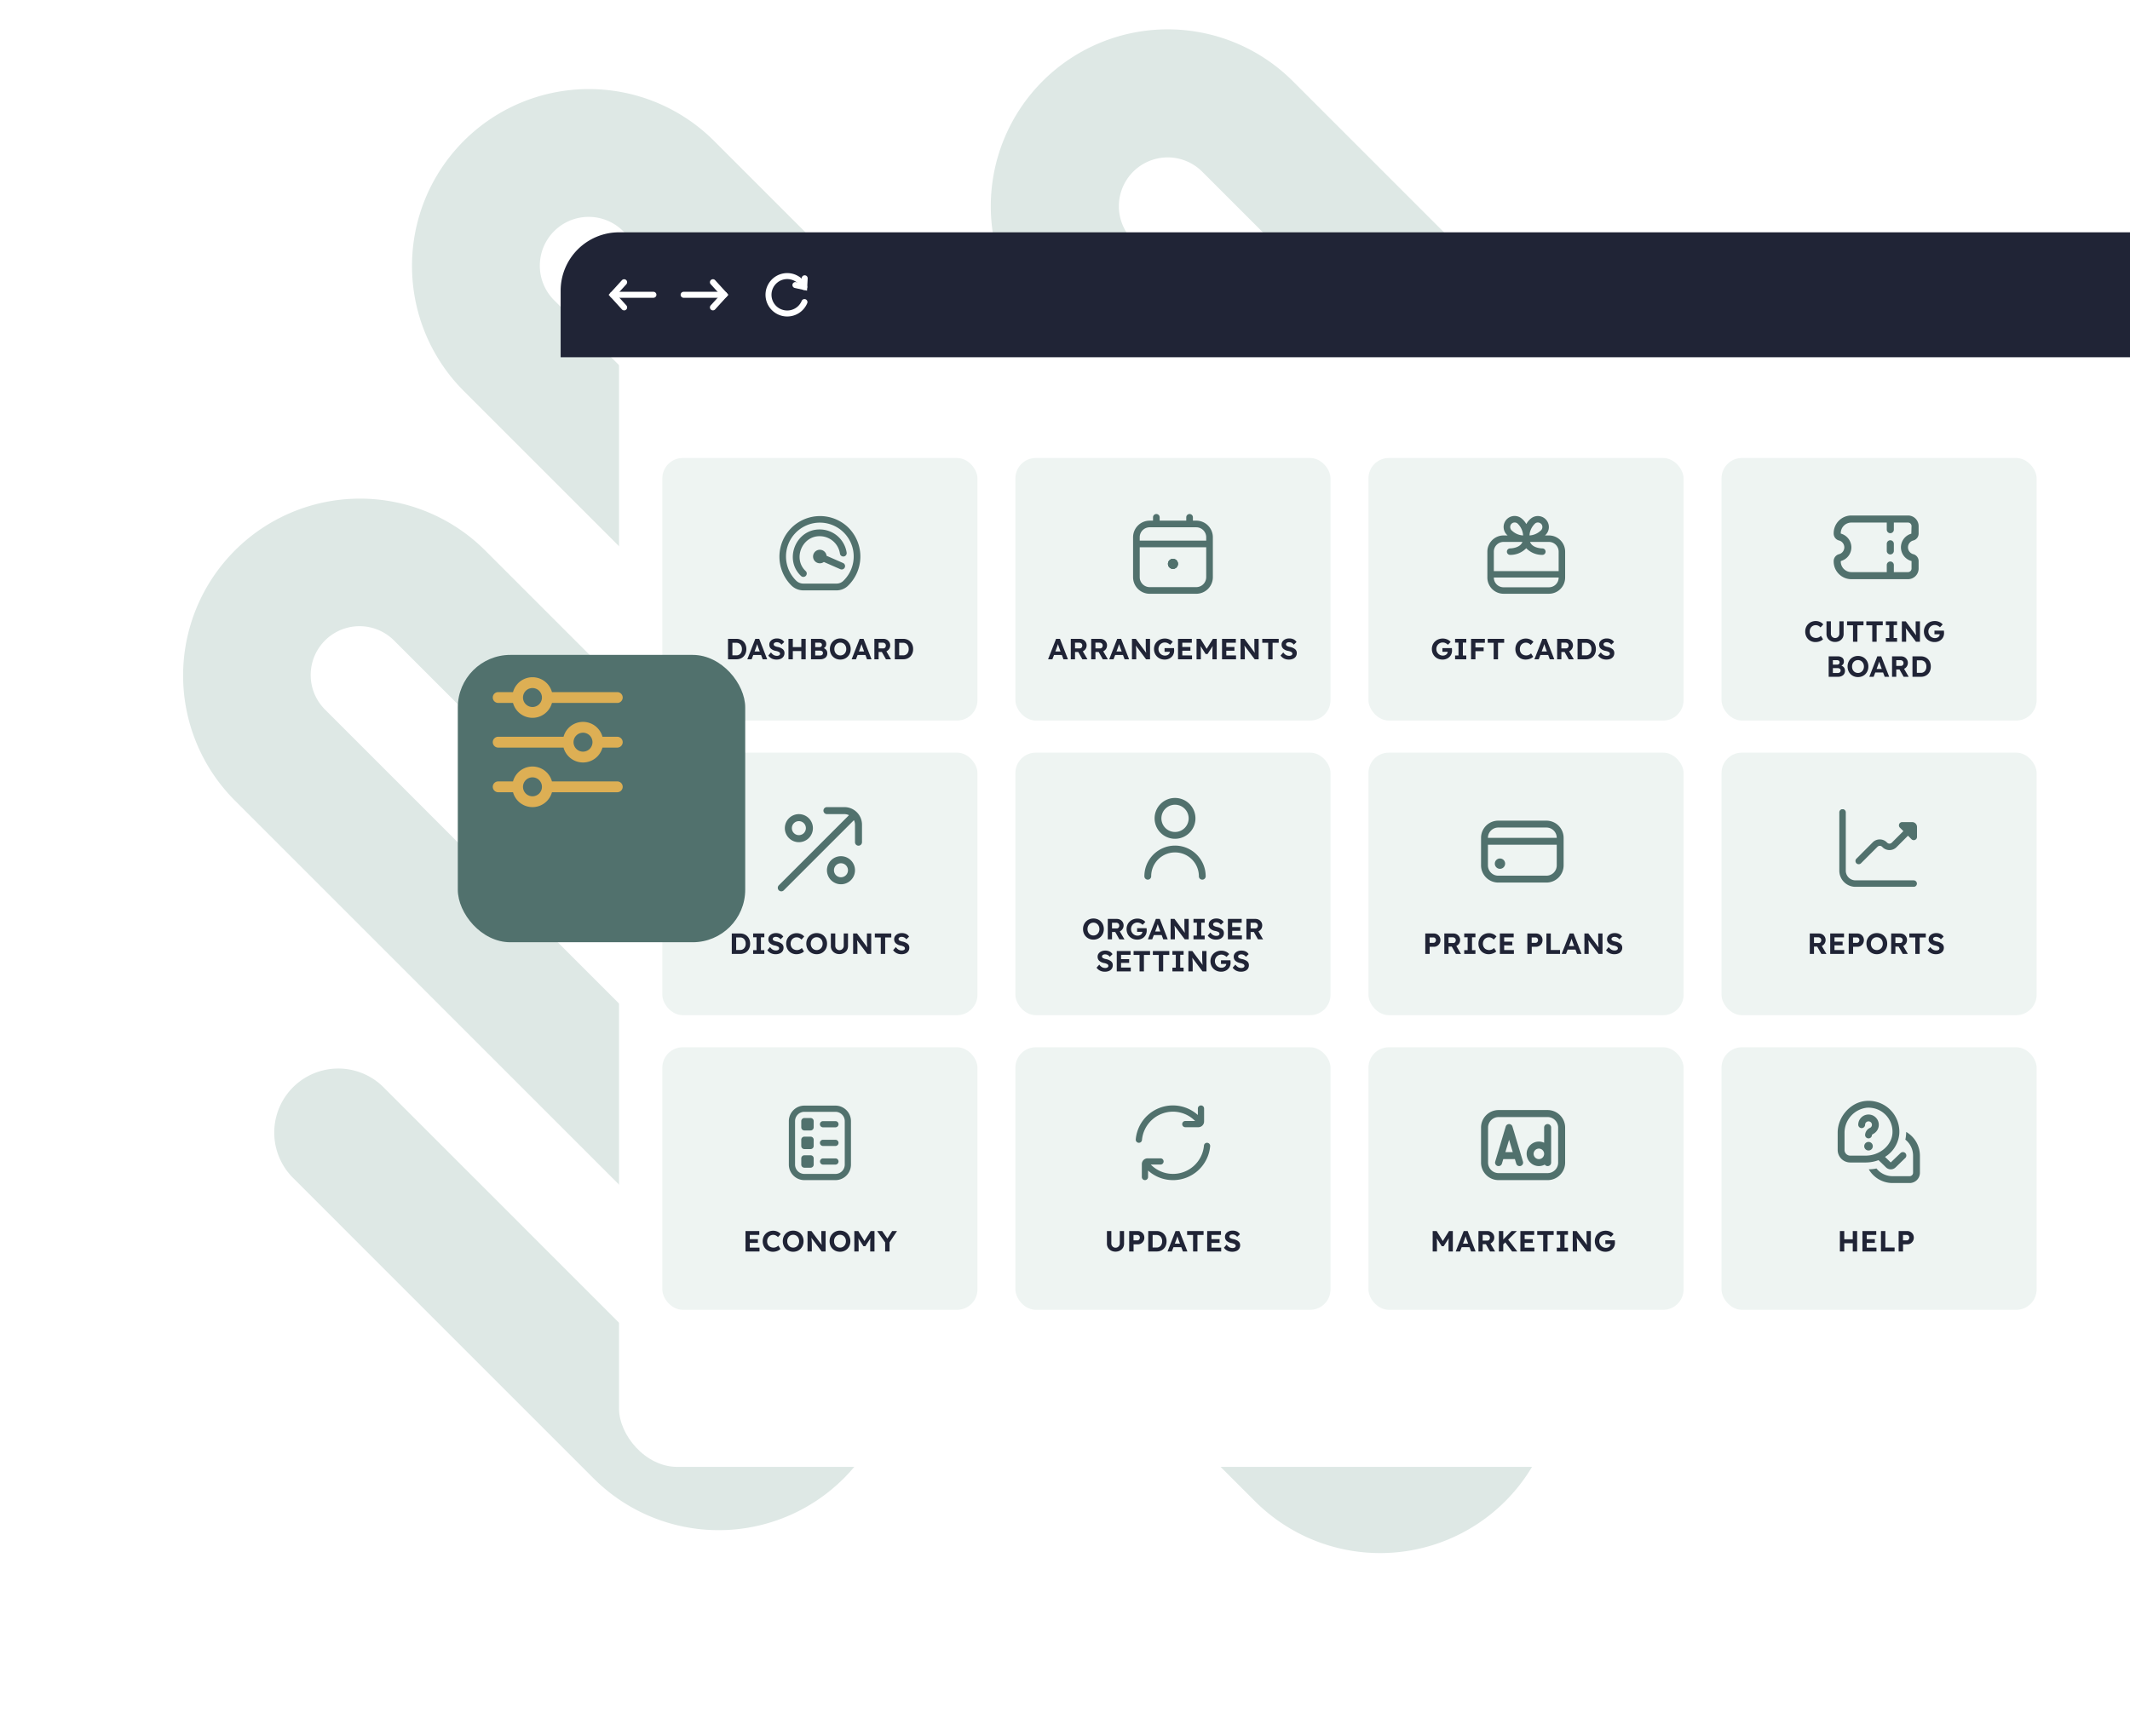 <svg xmlns="http://www.w3.org/2000/svg" xmlns:xlink="http://www.w3.org/1999/xlink" width="730" height="595" viewBox="0 0 730 595">
  <defs>
    <clipPath id="clip-path">
      <rect id="Rectangle_14724" data-name="Rectangle 14724" width="730" height="595" transform="translate(636 105)" fill="#fff"/>
    </clipPath>
    <filter id="Rectangle_973" x="167.151" y="54.639" width="679.859" height="493.211" filterUnits="userSpaceOnUse">
      <feOffset dx="20" dy="20" input="SourceAlpha"/>
      <feGaussianBlur stdDeviation="15" result="blur"/>
      <feFlood flood-opacity="0.102"/>
      <feComposite operator="in" in2="blur"/>
      <feComposite in="SourceGraphic"/>
    </filter>
    <filter id="Rectangle_943" x="111.9" y="179.5" width="188.5" height="188.5" filterUnits="userSpaceOnUse">
      <feOffset dx="15" dy="20" input="SourceAlpha"/>
      <feGaussianBlur stdDeviation="15" result="blur-2"/>
      <feFlood flood-opacity="0.161"/>
      <feComposite operator="in" in2="blur-2"/>
      <feComposite in="SourceGraphic"/>
    </filter>
    <clipPath id="clip-path-2">
      <rect id="Rectangle_14612" data-name="Rectangle 14612" width="26.624" height="26.597" transform="translate(0 0)" fill="none"/>
    </clipPath>
    <clipPath id="clip-path-3">
      <rect id="Rectangle_14613" data-name="Rectangle 14613" width="21.285" height="25.542" transform="translate(0 0)" fill="none"/>
    </clipPath>
    <clipPath id="clip-path-4">
      <rect id="Rectangle_14614" data-name="Rectangle 14614" width="25.503" height="25.601" transform="translate(0 0)" fill="none"/>
    </clipPath>
    <clipPath id="clip-path-5">
      <rect id="Rectangle_14615" data-name="Rectangle 14615" width="28.823" height="24.019" transform="translate(0 0)" fill="none"/>
    </clipPath>
    <clipPath id="clip-path-6">
      <rect id="Rectangle_14616" data-name="Rectangle 14616" width="28.185" height="28.186" transform="translate(0 0)" fill="none"/>
    </clipPath>
    <clipPath id="clip-path-7">
      <rect id="Rectangle_14617" data-name="Rectangle 14617" width="28.298" height="21.224" transform="translate(0 0)" fill="none"/>
    </clipPath>
    <clipPath id="clip-path-8">
      <rect id="Rectangle_14618" data-name="Rectangle 14618" width="21.013" height="28.017" fill="none"/>
    </clipPath>
    <clipPath id="clip-path-9">
      <rect id="Rectangle_14619" data-name="Rectangle 14619" width="28.865" height="28.865" transform="translate(0 0)" fill="none"/>
    </clipPath>
    <clipPath id="clip-path-10">
      <rect id="Rectangle_14620" data-name="Rectangle 14620" width="21.833" height="29.111" transform="translate(0 0)" fill="none"/>
    </clipPath>
    <clipPath id="clip-path-11">
      <rect id="Rectangle_14621" data-name="Rectangle 14621" width="26.656" height="26.658" fill="#51716d"/>
    </clipPath>
    <clipPath id="clip-path-12">
      <rect id="Rectangle_14622" data-name="Rectangle 14622" width="27.74" height="25.466" fill="none"/>
    </clipPath>
    <clipPath id="clip-path-13">
      <rect id="Rectangle_14623" data-name="Rectangle 14623" width="27.344" height="27.344" fill="#51716d"/>
    </clipPath>
    <clipPath id="clip-path-14">
      <rect id="Rectangle_14624" data-name="Rectangle 14624" width="44.521" height="44.525" fill="#ddaf54"/>
    </clipPath>
  </defs>
  <g id="Mask_Group_2636" data-name="Mask Group 2636" transform="translate(-636 -105)" clip-path="url(#clip-path)">
    <g id="Group_3179" data-name="Group 3179">
      <path id="Path_510" data-name="Path 510" d="M2857.167,465.243h-461.1a16.735,16.735,0,1,1,0-33.469h417.54a60.637,60.637,0,0,0,0-121.273H2521.856a16.737,16.737,0,0,1,0-33.475h353.606c13.871,0,25.317-5.2,25.317-21.947,0-14.867-11.281-21.95-25.312-21.95H2521.856a60.635,60.635,0,1,0,0,121.27h291.751a16.737,16.737,0,0,1,0,33.473h-417.54a60.635,60.635,0,0,0,0,121.27h461.1a16.737,16.737,0,1,1,0,33.475H2439.621a60.634,60.634,0,0,0,.006,121.267h251.446a16.737,16.737,0,0,1,0,33.475H2545.392a21.949,21.949,0,0,0,0,43.9h145.681a60.635,60.635,0,0,0,0-121.27H2439.626a16.735,16.735,0,0,1,0-33.471h417.541a60.637,60.637,0,0,0,0-121.273Z" transform="translate(-539.297 -1815.248) rotate(45)" fill="#dee8e5"/>
      <g id="Group_3039" data-name="Group 3039" transform="translate(828.15 184.639)">
        <g id="Group_2658" data-name="Group 2658" transform="translate(0 0)">
          <g transform="matrix(1, 0, 0, 1, -192.15, -79.64)" filter="url(#Rectangle_973)">
            <rect id="Rectangle_973-2" data-name="Rectangle 973" width="589.859" height="403.211" rx="20" transform="translate(192.15 79.64)" fill="#fff"/>
          </g>
        </g>
        <g id="Group_969" data-name="Group 969" transform="translate(0 0)">
          <path id="Rectangle_973-3" data-name="Rectangle 973" d="M20,0H569.859a20,20,0,0,1,20,20V42.826a0,0,0,0,1,0,0H0a0,0,0,0,1,0,0V20A20,20,0,0,1,20,0Z" transform="translate(0 0)" fill="#202436"/>
          <g id="Group_964" data-name="Group 964" transform="translate(16.445 16.073)">
            <g id="Group_960" data-name="Group 960">
              <g id="Group_958" data-name="Group 958" transform="translate(0.361 4.314)">
                <path id="Path_461" data-name="Path 461" d="M3172.609,529.784h-13.962a1.026,1.026,0,0,1,0-2.052h13.962a1.026,1.026,0,0,1,0,2.052Z" transform="translate(-3157.621 -527.731)" fill="#fff"/>
              </g>
              <g id="Group_959" data-name="Group 959">
                <path id="Path_462" data-name="Path 462" d="M3161.524,521.6a1.023,1.023,0,0,1-.76-.336l-4.55-5,4.55-5a1.026,1.026,0,0,1,1.519,1.38l-3.294,3.624,3.294,3.624a1.026,1.026,0,0,1-.759,1.716Z" transform="translate(-3156.215 -510.915)" fill="#fff"/>
              </g>
            </g>
            <g id="Group_963" data-name="Group 963" transform="translate(24.676 0)">
              <g id="Group_961" data-name="Group 961" transform="translate(0 4.314)">
                <path id="Path_463" data-name="Path 463" d="M3267.386,529.784h-13.961a1.026,1.026,0,1,1,0-2.052h13.961a1.026,1.026,0,1,1,0,2.052Z" transform="translate(-3252.398 -527.731)" fill="#fff"/>
              </g>
              <g id="Group_962" data-name="Group 962" transform="translate(10.04)">
                <path id="Path_464" data-name="Path 464" d="M3292.558,521.6a1.026,1.026,0,0,1-.759-1.716l3.294-3.624-3.294-3.624a1.026,1.026,0,1,1,1.519-1.38l4.55,5-4.55,5A1.022,1.022,0,0,1,3292.558,521.6Z" transform="translate(-3291.532 -510.916)" fill="#fff"/>
              </g>
            </g>
          </g>
          <g id="Group_965" data-name="Group 965" transform="translate(563.689 13.282)">
            <circle id="Ellipse_275" data-name="Ellipse 275" cx="1.859" cy="1.859" r="1.859" transform="translate(0 9.513) rotate(-76.717)" fill="#fff"/>
            <circle id="Ellipse_276" data-name="Ellipse 276" cx="1.859" cy="1.859" r="1.859" transform="translate(0 3.619) rotate(-76.717)" fill="#fff"/>
            <circle id="Ellipse_277" data-name="Ellipse 277" cx="1.859" cy="1.859" r="1.859" transform="translate(0 15.408) rotate(-76.717)" fill="#fff"/>
          </g>
          <g id="Group_968" data-name="Group 968" transform="translate(70.208 13.975)">
            <g id="Group_966" data-name="Group 966">
              <path id="Path_465" data-name="Path 465" d="M3373.216,517.614a7.438,7.438,0,1,1,6.762-10.541,1.026,1.026,0,1,1-1.865.857,5.386,5.386,0,1,0,.066,4.342,1.026,1.026,0,1,1,1.89.8A7.427,7.427,0,0,1,3373.216,517.614Z" transform="translate(-3365.778 -502.737)" fill="#fff"/>
            </g>
            <g id="Group_967" data-name="Group 967" transform="translate(9.286 0.756)">
              <path id="Path_466" data-name="Path 466" d="M3406.913,510.956l-4.137-.914a1.026,1.026,0,1,1,.443-2l1.774.392.095-1.774a1.026,1.026,0,0,1,2.05.109Z" transform="translate(-3401.971 -505.685)" fill="#fff"/>
            </g>
          </g>
        </g>
      </g>
      <g id="Group_3041" data-name="Group 3041">
        <rect id="Rectangle_14599" data-name="Rectangle 14599" width="108" height="90" rx="7" transform="translate(863 262)" fill="#eef4f2"/>
        <rect id="Rectangle_14600" data-name="Rectangle 14600" width="108" height="90" rx="7" transform="translate(984 262)" fill="#eef4f2"/>
        <rect id="Rectangle_14601" data-name="Rectangle 14601" width="108" height="90" rx="7" transform="translate(1105 262)" fill="#eef4f2"/>
        <rect id="Rectangle_14602" data-name="Rectangle 14602" width="108" height="90" rx="7" transform="translate(1226 262)" fill="#eef4f2"/>
        <rect id="Rectangle_14603" data-name="Rectangle 14603" width="108" height="90" rx="7" transform="translate(863 363)" fill="#eef4f2"/>
        <rect id="Rectangle_14604" data-name="Rectangle 14604" width="108" height="90" rx="7" transform="translate(984 363)" fill="#eef4f2"/>
        <rect id="Rectangle_14605" data-name="Rectangle 14605" width="108" height="90" rx="7" transform="translate(1105 363)" fill="#eef4f2"/>
        <rect id="Rectangle_14606" data-name="Rectangle 14606" width="108" height="90" rx="7" transform="translate(1226 363)" fill="#eef4f2"/>
        <rect id="Rectangle_14607" data-name="Rectangle 14607" width="108" height="90" rx="7" transform="translate(863 464)" fill="#eef4f2"/>
        <rect id="Rectangle_14608" data-name="Rectangle 14608" width="108" height="90" rx="7" transform="translate(984 464)" fill="#eef4f2"/>
        <rect id="Rectangle_14609" data-name="Rectangle 14609" width="108" height="90" rx="7" transform="translate(1105 464)" fill="#eef4f2"/>
        <rect id="Rectangle_14610" data-name="Rectangle 14610" width="108" height="90" rx="7" transform="translate(1226 464)" fill="#eef4f2"/>
      </g>
      <g id="Group_1027" data-name="Group 1027" transform="translate(177.9 -3151.781)">
        <g transform="matrix(1, 0, 0, 1, 458.1, 3256.78)" filter="url(#Rectangle_943)">
          <rect id="Rectangle_943-2" data-name="Rectangle 943" width="98.5" height="98.5" rx="18" transform="translate(141.9 204.5)" fill="#51716d"/>
        </g>
      </g>
      <path id="Path_115260" data-name="Path 115260" d="M-31.49,0V-7h2.87a3.513,3.513,0,0,1,1.79.445A3.088,3.088,0,0,1-25.635-5.32,3.782,3.782,0,0,1-25.21-3.5a3.774,3.774,0,0,1-.425,1.825,3.106,3.106,0,0,1-1.19,1.23A3.506,3.506,0,0,1-28.62,0Zm2.82-5.65h-1.32v4.3h1.32a1.8,1.8,0,0,0,1.42-.585A2.269,2.269,0,0,0-26.73-3.5a2.269,2.269,0,0,0-.52-1.565A1.8,1.8,0,0,0-28.67-5.65ZM-24.88,0l2.74-7h1.34l2.73,7h-1.54l-.55-1.47h-2.68L-23.4,0Zm2.89-3.74-.4,1.06h1.78l-.41-1.09q-.09-.24-.225-.65T-21.5-5.2q-.11.37-.24.75T-21.99-3.74ZM-14.82.1a3.669,3.669,0,0,1-1.685-.355A3.43,3.43,0,0,1-17.7-1.28l.94-1.07a2.9,2.9,0,0,0,.975.925,2.306,2.306,0,0,0,1.055.245,1.449,1.449,0,0,0,.77-.19.584.584,0,0,0,.31-.52.7.7,0,0,0-.415-.635A3.623,3.623,0,0,0-15.11-2.87a3.376,3.376,0,0,1-1.68-.775,1.884,1.884,0,0,1-.55-1.415,1.76,1.76,0,0,1,.35-1.08,2.345,2.345,0,0,1,.935-.735A3.054,3.054,0,0,1-14.78-7.14a3.377,3.377,0,0,1,1.565.32,2.537,2.537,0,0,1,.985.9l-.95.92a1.89,1.89,0,0,0-1.57-.85,1.4,1.4,0,0,0-.785.195.6.6,0,0,0-.3.525.628.628,0,0,0,.355.565,3.17,3.17,0,0,0,.935.325,4.147,4.147,0,0,1,1.75.725,1.648,1.648,0,0,1,.65,1.375,2.106,2.106,0,0,1-.34,1.205,2.145,2.145,0,0,1-.945.77A3.448,3.448,0,0,1-14.82.1Zm4.04-.1V-7h1.5v2.83h2.91V-7h1.5V0h-1.5V-2.81H-9.28V0Zm7.73,0V-7H-.01A2.493,2.493,0,0,1,1.6-6.545,1.557,1.557,0,0,1,2.16-5.27,1.459,1.459,0,0,1,1.3-3.82a1.883,1.883,0,0,1,.895.645A1.736,1.736,0,0,1,2.53-2.1,1.881,1.881,0,0,1,1.86-.53,2.771,2.771,0,0,1,.09,0Zm1.44-4.16H-.19a.933.933,0,0,0,.645-.21A.714.714,0,0,0,.69-4.93.7.7,0,0,0,.45-5.5a1.1,1.1,0,0,0-.72-.2H-1.61Zm0,2.86H.03a1.135,1.135,0,0,0,.745-.22.784.784,0,0,0,.265-.64.7.7,0,0,0-.285-.6A1.28,1.28,0,0,0-.02-2.97H-1.61ZM6.99.1A3.666,3.666,0,0,1,5.57-.17,3.414,3.414,0,0,1,4.44-.925a3.407,3.407,0,0,1-.745-1.15A3.868,3.868,0,0,1,3.43-3.52a3.83,3.83,0,0,1,.265-1.44A3.474,3.474,0,0,1,4.44-6.11a3.377,3.377,0,0,1,1.13-.76,3.666,3.666,0,0,1,1.42-.27,3.7,3.7,0,0,1,1.425.27,3.311,3.311,0,0,1,1.13.76,3.515,3.515,0,0,1,.74,1.15,3.83,3.83,0,0,1,.265,1.44,3.83,3.83,0,0,1-.265,1.44,3.515,3.515,0,0,1-.74,1.15,3.311,3.311,0,0,1-1.13.76A3.7,3.7,0,0,1,6.99.1Zm0-1.42a1.952,1.952,0,0,0,1.05-.285,2.019,2.019,0,0,0,.725-.78A2.368,2.368,0,0,0,9.03-3.52a2.375,2.375,0,0,0-.265-1.13,2.011,2.011,0,0,0-.725-.785A1.952,1.952,0,0,0,6.99-5.72a1.952,1.952,0,0,0-1.05.285,1.983,1.983,0,0,0-.72.78A2.4,2.4,0,0,0,4.96-3.52a2.4,2.4,0,0,0,.26,1.135,1.983,1.983,0,0,0,.72.78A1.952,1.952,0,0,0,6.99-1.32ZM10.88,0l2.74-7h1.34l2.73,7H16.15L15.6-1.47H12.92L12.36,0Zm2.89-3.74-.4,1.06h1.78l-.41-1.09q-.09-.24-.225-.65T14.26-5.2q-.11.37-.24.75T13.77-3.74ZM18.67,0V-7h3.1a2.389,2.389,0,0,1,1.175.29,2.224,2.224,0,0,1,.835.8,2.144,2.144,0,0,1,.31,1.145,2.173,2.173,0,0,1-.36,1.225,2.243,2.243,0,0,1-.94.815L24.38.01,22.64,0,21.22-2.51h-1.1V0Zm1.45-3.73H21.7a.834.834,0,0,0,.655-.275,1.02,1.02,0,0,0,.245-.7.929.929,0,0,0-.3-.72,1.132,1.132,0,0,0-.8-.27H20.12ZM25.67,0V-7h2.87a3.513,3.513,0,0,1,1.79.445A3.088,3.088,0,0,1,31.525-5.32,3.782,3.782,0,0,1,31.95-3.5a3.774,3.774,0,0,1-.425,1.825,3.106,3.106,0,0,1-1.19,1.23A3.506,3.506,0,0,1,28.54,0Zm2.82-5.65H27.17v4.3h1.32a1.8,1.8,0,0,0,1.42-.585A2.269,2.269,0,0,0,30.43-3.5a2.269,2.269,0,0,0-.52-1.565A1.8,1.8,0,0,0,28.49-5.65Z" transform="translate(917 331)" fill="#202436"/>
      <path id="Path_115261" data-name="Path 115261" d="M-42.8,0l2.74-7h1.34l2.73,7h-1.54l-.55-1.47h-2.68L-41.325,0Zm2.89-3.74-.4,1.06h1.78l-.41-1.09q-.09-.24-.225-.65t-.255-.78q-.11.37-.24.75T-39.915-3.74Zm4.9,3.74V-7h3.1a2.389,2.389,0,0,1,1.175.29,2.224,2.224,0,0,1,.835.8,2.144,2.144,0,0,1,.31,1.145,2.173,2.173,0,0,1-.36,1.225,2.243,2.243,0,0,1-.94.815l1.59,2.74L-31.045,0l-1.42-2.51h-1.1V0Zm1.45-3.73h1.58a.834.834,0,0,0,.655-.275,1.02,1.02,0,0,0,.245-.7.929.929,0,0,0-.3-.72,1.132,1.132,0,0,0-.8-.27h-1.39ZM-28.015,0V-7h3.1a2.389,2.389,0,0,1,1.175.29,2.224,2.224,0,0,1,.835.8,2.144,2.144,0,0,1,.31,1.145,2.173,2.173,0,0,1-.36,1.225,2.243,2.243,0,0,1-.94.815l1.59,2.74L-24.045,0l-1.42-2.51h-1.1V0Zm1.45-3.73h1.58a.834.834,0,0,0,.655-.275,1.02,1.02,0,0,0,.245-.7.929.929,0,0,0-.3-.72,1.132,1.132,0,0,0-.8-.27h-1.39ZM-21.845,0l2.74-7h1.34l2.73,7h-1.54l-.55-1.47h-2.68L-20.365,0Zm2.89-3.74-.4,1.06h1.78l-.41-1.09q-.09-.24-.225-.65t-.255-.78q-.11.37-.24.75T-18.955-3.74Zm4.9,3.74V-7h1.34l3.54,4.78q-.08-.64-.115-1.3T-9.325-5.09V-7h1.47V0h-1.36l-3.51-4.69q.06.61.09.98t.04.635q.01.265.01.555V0Zm11.23.1a3.89,3.89,0,0,1-1.49-.275A3.5,3.5,0,0,1-5.475-.94,3.4,3.4,0,0,1-6.23-2.09a3.8,3.8,0,0,1-.265-1.43A3.644,3.644,0,0,1-6.22-4.945a3.373,3.373,0,0,1,.78-1.14A3.619,3.619,0,0,1-4.255-6.84a4,4,0,0,1,1.49-.27,3.747,3.747,0,0,1,1.56.325,3.092,3.092,0,0,1,1.14.835l-.93.98a3.226,3.226,0,0,0-.83-.58,2.177,2.177,0,0,0-.95-.21,2.136,2.136,0,0,0-1.115.295,2.177,2.177,0,0,0-.785.8,2.258,2.258,0,0,0-.29,1.145,2.233,2.233,0,0,0,.3,1.145,2.234,2.234,0,0,0,.81.815,2.206,2.206,0,0,0,1.14.3,1.894,1.894,0,0,0,.82-.175A1.522,1.522,0,0,0-1.3-1.91a1.091,1.091,0,0,0,.22-.66h-1.8V-3.82H.355q.02.17.035.43t.015.4A3.014,3.014,0,0,1-.02-1.385,3,3,0,0,1-1.175-.3,3.411,3.411,0,0,1-2.825.1ZM1.735,0V-7h4.73v1.32H3.205v1.47h2.78v1.28H3.205v1.61h3.33V0Zm6.35,0V-7h1.37l2.1,3.42L13.685-7H15V0h-1.47V-2.4q0-.61.02-1.13t.07-1L11.855-1.8H11.2L9.475-4.51q.04.46.06.97t.02,1.14V0Zm8.73,0V-7h4.73v1.32h-3.26v1.47h2.78v1.28h-2.78v1.61h3.33V0Zm6.35,0V-7h1.34l3.54,4.78q-.08-.64-.115-1.3T27.9-5.09V-7h1.47V0h-1.36L24.5-4.69q.06.61.09.98t.04.635q.01.265.01.555V0Zm9.48,0V-5.65h-2.04V-7h5.64v1.35h-2.1V0Zm7.11.1A3.669,3.669,0,0,1,38.07-.255,3.43,3.43,0,0,1,36.875-1.28l.94-1.07a2.9,2.9,0,0,0,.975.925,2.306,2.306,0,0,0,1.055.245,1.449,1.449,0,0,0,.77-.19.584.584,0,0,0,.31-.52.7.7,0,0,0-.415-.635,3.623,3.623,0,0,0-1.045-.345,3.376,3.376,0,0,1-1.68-.775,1.884,1.884,0,0,1-.55-1.415,1.76,1.76,0,0,1,.35-1.08,2.345,2.345,0,0,1,.935-.735A3.053,3.053,0,0,1,39.8-7.14a3.377,3.377,0,0,1,1.565.32,2.537,2.537,0,0,1,.985.9L41.4-5a1.89,1.89,0,0,0-1.57-.85,1.4,1.4,0,0,0-.785.195.6.6,0,0,0-.3.525.628.628,0,0,0,.355.565,3.17,3.17,0,0,0,.935.325,4.147,4.147,0,0,1,1.75.725,1.648,1.648,0,0,1,.65,1.375A2.106,2.106,0,0,1,42.1-.935a2.145,2.145,0,0,1-.945.77A3.448,3.448,0,0,1,39.755.1Z" transform="translate(1038 331)" fill="#202436"/>
      <path id="Path_115262" data-name="Path 115262" d="M-27.59.1a3.89,3.89,0,0,1-1.49-.275A3.5,3.5,0,0,1-30.24-.94,3.4,3.4,0,0,1-31-2.09a3.8,3.8,0,0,1-.265-1.43,3.644,3.644,0,0,1,.275-1.425,3.373,3.373,0,0,1,.78-1.14A3.619,3.619,0,0,1-29.02-6.84a4,4,0,0,1,1.49-.27,3.747,3.747,0,0,1,1.56.325,3.092,3.092,0,0,1,1.14.835l-.93.98a3.226,3.226,0,0,0-.83-.58,2.177,2.177,0,0,0-.95-.21,2.136,2.136,0,0,0-1.115.295,2.177,2.177,0,0,0-.785.8,2.258,2.258,0,0,0-.29,1.145,2.233,2.233,0,0,0,.3,1.145,2.234,2.234,0,0,0,.81.815,2.206,2.206,0,0,0,1.14.3,1.894,1.894,0,0,0,.82-.175,1.522,1.522,0,0,0,.59-.475,1.091,1.091,0,0,0,.22-.66h-1.8V-3.82h3.24q.02.17.035.43t.015.4a3.014,3.014,0,0,1-.425,1.605A3,3,0,0,1-25.94-.3,3.411,3.411,0,0,1-27.59.1Zm4.28-.1V-1.29h1.17V-5.71h-1.17V-7h3.84v1.29h-1.17v4.42h1.17V0Zm5.48,0V-7h4.73v1.35h-3.23v1.58h2.81v1.29h-2.81V0Zm7.74,0V-5.65h-2.04V-7h5.64v1.35h-2.1V0ZM.89.1A3.577,3.577,0,0,1-.935-.36a3.3,3.3,0,0,1-1.25-1.28A3.81,3.81,0,0,1-2.64-3.52a3.7,3.7,0,0,1,.27-1.425,3.419,3.419,0,0,1,.76-1.14A3.5,3.5,0,0,1-.46-6.84,3.74,3.74,0,0,1,.97-7.11,3.559,3.559,0,0,1,2.415-6.8,2.894,2.894,0,0,1,3.54-5.96L2.6-4.92a2.754,2.754,0,0,0-.755-.575A1.931,1.931,0,0,0,.96-5.7a2.022,2.022,0,0,0-1.04.275,2.031,2.031,0,0,0-.75.77A2.286,2.286,0,0,0-1.11-3.51,2.333,2.333,0,0,0-.835-2.35a1.92,1.92,0,0,0,.77.76,2.375,2.375,0,0,0,1.155.27,2.144,2.144,0,0,0,.9-.2A2.29,2.29,0,0,0,2.72-2.03L3.46-.86a2.5,2.5,0,0,1-.66.49,3.953,3.953,0,0,1-.905.345A4.089,4.089,0,0,1,.89.1ZM3.88,0,6.62-7H7.96l2.73,7H9.15L8.6-1.47H5.92L5.36,0ZM6.77-3.74l-.4,1.06H8.15L7.74-3.77q-.09-.24-.225-.65T7.26-5.2q-.11.37-.24.75T6.77-3.74ZM11.67,0V-7h3.1a2.389,2.389,0,0,1,1.175.29,2.224,2.224,0,0,1,.835.8,2.144,2.144,0,0,1,.31,1.145,2.173,2.173,0,0,1-.36,1.225,2.243,2.243,0,0,1-.94.815L17.38.01,15.64,0,14.22-2.51h-1.1V0Zm1.45-3.73H14.7a.834.834,0,0,0,.655-.275,1.02,1.02,0,0,0,.245-.7.929.929,0,0,0-.3-.72,1.132,1.132,0,0,0-.8-.27H13.12ZM18.67,0V-7h2.87a3.513,3.513,0,0,1,1.79.445,3.088,3.088,0,0,1,1.2,1.235A3.782,3.782,0,0,1,24.95-3.5a3.774,3.774,0,0,1-.425,1.825,3.106,3.106,0,0,1-1.19,1.23A3.506,3.506,0,0,1,21.54,0Zm2.82-5.65H20.17v4.3h1.32a1.8,1.8,0,0,0,1.42-.585A2.269,2.269,0,0,0,23.43-3.5a2.269,2.269,0,0,0-.52-1.565A1.8,1.8,0,0,0,21.49-5.65ZM28.58.1A3.669,3.669,0,0,1,26.9-.255,3.43,3.43,0,0,1,25.7-1.28l.94-1.07a2.9,2.9,0,0,0,.975.925,2.306,2.306,0,0,0,1.055.245,1.449,1.449,0,0,0,.77-.19.584.584,0,0,0,.31-.52.7.7,0,0,0-.415-.635A3.623,3.623,0,0,0,28.29-2.87a3.376,3.376,0,0,1-1.68-.775,1.884,1.884,0,0,1-.55-1.415,1.76,1.76,0,0,1,.35-1.08,2.345,2.345,0,0,1,.935-.735A3.054,3.054,0,0,1,28.62-7.14a3.377,3.377,0,0,1,1.565.32,2.537,2.537,0,0,1,.985.9L30.22-5a1.89,1.89,0,0,0-1.57-.85,1.4,1.4,0,0,0-.785.195.6.6,0,0,0-.3.525.628.628,0,0,0,.355.565,3.17,3.17,0,0,0,.935.325,4.147,4.147,0,0,1,1.75.725,1.648,1.648,0,0,1,.65,1.375,2.106,2.106,0,0,1-.34,1.205,2.145,2.145,0,0,1-.945.77A3.448,3.448,0,0,1,28.58.1Z" transform="translate(1158 331)" fill="#202436"/>
      <path id="Path_115263" data-name="Path 115263" d="M-21.78.1A3.577,3.577,0,0,1-23.6-.36a3.3,3.3,0,0,1-1.25-1.28,3.81,3.81,0,0,1-.455-1.88,3.7,3.7,0,0,1,.27-1.425,3.419,3.419,0,0,1,.76-1.14,3.5,3.5,0,0,1,1.15-.755,3.74,3.74,0,0,1,1.43-.27,3.559,3.559,0,0,1,1.445.305,2.894,2.894,0,0,1,1.125.845l-.94,1.04a2.754,2.754,0,0,0-.755-.575,1.931,1.931,0,0,0-.885-.2,2.022,2.022,0,0,0-1.04.275,2.031,2.031,0,0,0-.75.77,2.286,2.286,0,0,0-.28,1.145,2.333,2.333,0,0,0,.275,1.16,1.92,1.92,0,0,0,.77.76,2.375,2.375,0,0,0,1.155.27,2.144,2.144,0,0,0,.905-.2,2.29,2.29,0,0,0,.725-.515l.74,1.17a2.5,2.5,0,0,1-.66.49,3.953,3.953,0,0,1-.905.345A4.089,4.089,0,0,1-21.78.1Zm6.7-.04A3.167,3.167,0,0,1-16.6-.3,2.679,2.679,0,0,1-17.64-1.27a2.662,2.662,0,0,1-.38-1.42V-7.01h1.51v4.23a1.531,1.531,0,0,0,.19.76,1.418,1.418,0,0,0,.515.535,1.382,1.382,0,0,0,.725.195,1.454,1.454,0,0,0,.745-.195,1.432,1.432,0,0,0,.53-.535,1.5,1.5,0,0,0,.195-.76V-7.01h1.46v4.32a2.662,2.662,0,0,1-.38,1.42A2.688,2.688,0,0,1-13.57-.3,3.137,3.137,0,0,1-15.08.06ZM-8.93,0V-5.65h-2.04V-7h5.64v1.35h-2.1V0Zm6.6,0V-5.65H-4.37V-7H1.27v1.35H-.83V0ZM2.33,0V-1.29H3.5V-5.71H2.33V-7H6.17v1.29H5v4.42H6.17V0ZM7.81,0V-7H9.15l3.54,4.78q-.08-.64-.115-1.3T12.54-5.09V-7h1.47V0H12.65L9.14-4.69q.06.61.09.98t.04.635q.01.265.01.555V0ZM19.04.1a3.89,3.89,0,0,1-1.49-.275A3.5,3.5,0,0,1,16.39-.94a3.4,3.4,0,0,1-.755-1.15,3.8,3.8,0,0,1-.265-1.43,3.644,3.644,0,0,1,.275-1.425,3.373,3.373,0,0,1,.78-1.14A3.619,3.619,0,0,1,17.61-6.84a4,4,0,0,1,1.49-.27,3.747,3.747,0,0,1,1.56.325,3.092,3.092,0,0,1,1.14.835l-.93.98a3.226,3.226,0,0,0-.83-.58,2.177,2.177,0,0,0-.95-.21,2.136,2.136,0,0,0-1.115.295,2.177,2.177,0,0,0-.785.8A2.258,2.258,0,0,0,16.9-3.52a2.233,2.233,0,0,0,.3,1.145,2.234,2.234,0,0,0,.81.815,2.206,2.206,0,0,0,1.14.3,1.894,1.894,0,0,0,.82-.175,1.522,1.522,0,0,0,.59-.475,1.091,1.091,0,0,0,.22-.66h-1.8V-3.82h3.24q.02.17.035.43t.015.4a3.014,3.014,0,0,1-.425,1.605A3,3,0,0,1,20.69-.3,3.411,3.411,0,0,1,19.04.1ZM-17.27,12V5h3.04a2.493,2.493,0,0,1,1.615.455A1.557,1.557,0,0,1-12.06,6.73a1.459,1.459,0,0,1-.86,1.45,1.883,1.883,0,0,1,.895.645A1.736,1.736,0,0,1-11.69,9.9a1.881,1.881,0,0,1-.67,1.57,2.771,2.771,0,0,1-1.77.53Zm1.44-4.16h1.42a.933.933,0,0,0,.645-.21.714.714,0,0,0,.235-.56.7.7,0,0,0-.24-.57,1.1,1.1,0,0,0-.72-.2h-1.34Zm0,2.86h1.64a1.135,1.135,0,0,0,.745-.22.784.784,0,0,0,.265-.64.7.7,0,0,0-.285-.6,1.28,1.28,0,0,0-.775-.21h-1.59Zm8.6,1.4a3.666,3.666,0,0,1-1.42-.27,3.414,3.414,0,0,1-1.13-.755,3.407,3.407,0,0,1-.745-1.15A3.868,3.868,0,0,1-10.79,8.48a3.83,3.83,0,0,1,.265-1.44A3.474,3.474,0,0,1-9.78,5.89a3.377,3.377,0,0,1,1.13-.76,3.666,3.666,0,0,1,1.42-.27A3.7,3.7,0,0,1-5.8,5.13a3.311,3.311,0,0,1,1.13.76,3.515,3.515,0,0,1,.74,1.15A3.83,3.83,0,0,1-3.67,8.48a3.83,3.83,0,0,1-.265,1.44,3.515,3.515,0,0,1-.74,1.15,3.311,3.311,0,0,1-1.13.76A3.7,3.7,0,0,1-7.23,12.1Zm0-1.42A1.952,1.952,0,0,0-6.18,10.4a2.019,2.019,0,0,0,.725-.78A2.368,2.368,0,0,0-5.19,8.48a2.375,2.375,0,0,0-.265-1.13,2.011,2.011,0,0,0-.725-.785A1.952,1.952,0,0,0-7.23,6.28a1.952,1.952,0,0,0-1.05.285,1.983,1.983,0,0,0-.72.78A2.4,2.4,0,0,0-9.26,8.48,2.4,2.4,0,0,0-9,9.615a1.983,1.983,0,0,0,.72.78A1.952,1.952,0,0,0-7.23,10.68ZM-3.34,12-.6,5H.74l2.73,7H1.93l-.55-1.47H-1.3L-1.86,12ZM-.45,8.26l-.4,1.06H.93L.52,8.23Q.43,7.99.295,7.58T.04,6.8q-.11.37-.24.75T-.45,8.26ZM4.45,12V5h3.1a2.389,2.389,0,0,1,1.175.29,2.224,2.224,0,0,1,.835.8A2.144,2.144,0,0,1,9.87,7.23a2.173,2.173,0,0,1-.36,1.225,2.243,2.243,0,0,1-.94.815l1.59,2.74L8.42,12,7,9.49H5.9V12ZM5.9,8.27H7.48a.834.834,0,0,0,.655-.275,1.02,1.02,0,0,0,.245-.7.929.929,0,0,0-.3-.72,1.132,1.132,0,0,0-.8-.27H5.9ZM11.45,12V5h2.87a3.513,3.513,0,0,1,1.79.445,3.088,3.088,0,0,1,1.2,1.235A3.782,3.782,0,0,1,17.73,8.5a3.774,3.774,0,0,1-.425,1.825,3.106,3.106,0,0,1-1.19,1.23A3.506,3.506,0,0,1,14.32,12Zm2.82-5.65H12.95v4.3h1.32a1.8,1.8,0,0,0,1.42-.585A2.269,2.269,0,0,0,16.21,8.5a2.269,2.269,0,0,0-.52-1.565A1.8,1.8,0,0,0,14.27,6.35Z" transform="translate(1280 325)" fill="#202436"/>
      <path id="Path_115267" data-name="Path 115267" d="M-30.2,0V-7h2.87a3.513,3.513,0,0,1,1.79.445,3.088,3.088,0,0,1,1.2,1.235,3.782,3.782,0,0,1,.425,1.82,3.774,3.774,0,0,1-.425,1.825,3.106,3.106,0,0,1-1.19,1.23A3.506,3.506,0,0,1-27.325,0Zm2.82-5.65H-28.7v4.3h1.32a1.8,1.8,0,0,0,1.42-.585,2.269,2.269,0,0,0,.52-1.565,2.269,2.269,0,0,0-.52-1.565A1.8,1.8,0,0,0-27.375-5.65ZM-22.885,0V-1.29h1.17V-5.71h-1.17V-7h3.84v1.29h-1.17v4.42h1.17V0Zm7.75.1A3.669,3.669,0,0,1-16.82-.255a3.43,3.43,0,0,1-1.2-1.025l.94-1.07a2.9,2.9,0,0,0,.975.925,2.306,2.306,0,0,0,1.055.245,1.449,1.449,0,0,0,.77-.19.584.584,0,0,0,.31-.52.7.7,0,0,0-.415-.635,3.623,3.623,0,0,0-1.045-.345,3.376,3.376,0,0,1-1.68-.775,1.884,1.884,0,0,1-.55-1.415,1.76,1.76,0,0,1,.35-1.08,2.345,2.345,0,0,1,.935-.735A3.054,3.054,0,0,1-15.1-7.14a3.377,3.377,0,0,1,1.565.32,2.537,2.537,0,0,1,.985.9L-13.5-5a1.89,1.89,0,0,0-1.57-.85,1.4,1.4,0,0,0-.785.195.6.6,0,0,0-.3.525.628.628,0,0,0,.355.565,3.17,3.17,0,0,0,.935.325,4.147,4.147,0,0,1,1.75.725,1.648,1.648,0,0,1,.65,1.375A2.106,2.106,0,0,1-12.8-.935a2.145,2.145,0,0,1-.945.77A3.448,3.448,0,0,1-15.135.1Zm7.11,0A3.577,3.577,0,0,1-9.85-.36,3.3,3.3,0,0,1-11.1-1.64a3.81,3.81,0,0,1-.455-1.88,3.7,3.7,0,0,1,.27-1.425,3.419,3.419,0,0,1,.76-1.14,3.5,3.5,0,0,1,1.15-.755,3.74,3.74,0,0,1,1.43-.27A3.559,3.559,0,0,1-6.5-6.8a2.894,2.894,0,0,1,1.125.845l-.94,1.04a2.754,2.754,0,0,0-.755-.575,1.931,1.931,0,0,0-.885-.2A2.022,2.022,0,0,0-9-5.425a2.031,2.031,0,0,0-.75.77,2.286,2.286,0,0,0-.28,1.145A2.333,2.333,0,0,0-9.75-2.35a1.92,1.92,0,0,0,.77.76,2.375,2.375,0,0,0,1.155.27,2.144,2.144,0,0,0,.9-.2A2.29,2.29,0,0,0-6.2-2.03l.74,1.17a2.5,2.5,0,0,1-.66.49,3.953,3.953,0,0,1-.905.345A4.089,4.089,0,0,1-8.025.1Zm6.92,0a3.666,3.666,0,0,1-1.42-.27,3.414,3.414,0,0,1-1.13-.755A3.407,3.407,0,0,1-4.4-2.075,3.868,3.868,0,0,1-4.665-3.52,3.83,3.83,0,0,1-4.4-4.96a3.474,3.474,0,0,1,.745-1.15,3.377,3.377,0,0,1,1.13-.76,3.666,3.666,0,0,1,1.42-.27A3.7,3.7,0,0,1,.32-6.87a3.311,3.311,0,0,1,1.13.76,3.515,3.515,0,0,1,.74,1.15,3.83,3.83,0,0,1,.265,1.44A3.83,3.83,0,0,1,2.19-2.08,3.515,3.515,0,0,1,1.45-.93,3.311,3.311,0,0,1,.32-.17,3.7,3.7,0,0,1-1.105.1Zm0-1.42a1.952,1.952,0,0,0,1.05-.285,2.019,2.019,0,0,0,.725-.78A2.368,2.368,0,0,0,.935-3.52,2.375,2.375,0,0,0,.67-4.65a2.011,2.011,0,0,0-.725-.785,1.952,1.952,0,0,0-1.05-.285,1.952,1.952,0,0,0-1.05.285,1.983,1.983,0,0,0-.72.78,2.4,2.4,0,0,0-.26,1.135,2.4,2.4,0,0,0,.26,1.135,1.983,1.983,0,0,0,.72.78A1.952,1.952,0,0,0-1.105-1.32ZM6.695.06A3.167,3.167,0,0,1,5.18-.3,2.679,2.679,0,0,1,4.135-1.27a2.662,2.662,0,0,1-.38-1.42V-7.01h1.51v4.23a1.531,1.531,0,0,0,.19.76,1.418,1.418,0,0,0,.515.535,1.382,1.382,0,0,0,.725.195,1.454,1.454,0,0,0,.745-.195,1.432,1.432,0,0,0,.53-.535,1.5,1.5,0,0,0,.2-.76V-7.01h1.46v4.32a2.662,2.662,0,0,1-.38,1.42A2.688,2.688,0,0,1,8.2-.3,3.137,3.137,0,0,1,6.695.06ZM11.385,0V-7h1.34l3.54,4.78q-.08-.64-.115-1.3T16.115-5.09V-7h1.47V0h-1.36l-3.51-4.69q.06.61.09.98t.04.635q.01.265.01.555V0Zm9.48,0V-5.65h-2.04V-7h5.64v1.35h-2.1V0Zm7.11.1A3.669,3.669,0,0,1,26.29-.255a3.43,3.43,0,0,1-1.2-1.025l.94-1.07a2.9,2.9,0,0,0,.975.925,2.306,2.306,0,0,0,1.055.245,1.449,1.449,0,0,0,.77-.19.584.584,0,0,0,.31-.52.7.7,0,0,0-.415-.635,3.623,3.623,0,0,0-1.045-.345,3.376,3.376,0,0,1-1.68-.775,1.884,1.884,0,0,1-.55-1.415,1.76,1.76,0,0,1,.35-1.08,2.345,2.345,0,0,1,.935-.735,3.054,3.054,0,0,1,1.275-.265,3.377,3.377,0,0,1,1.565.32,2.537,2.537,0,0,1,.985.9l-.95.92a1.89,1.89,0,0,0-1.57-.85,1.4,1.4,0,0,0-.785.195.6.6,0,0,0-.3.525.628.628,0,0,0,.355.565,3.17,3.17,0,0,0,.935.325,4.147,4.147,0,0,1,1.75.725,1.648,1.648,0,0,1,.65,1.375,2.106,2.106,0,0,1-.34,1.205,2.145,2.145,0,0,1-.945.77A3.448,3.448,0,0,1,27.975.1Z" transform="translate(917 432)" fill="#202436"/>
      <path id="Path_115266" data-name="Path 115266" d="M-27.255.1a3.666,3.666,0,0,1-1.42-.27,3.414,3.414,0,0,1-1.13-.755,3.407,3.407,0,0,1-.745-1.15,3.868,3.868,0,0,1-.265-1.445,3.83,3.83,0,0,1,.265-1.44,3.474,3.474,0,0,1,.745-1.15,3.377,3.377,0,0,1,1.13-.76,3.666,3.666,0,0,1,1.42-.27,3.7,3.7,0,0,1,1.425.27,3.311,3.311,0,0,1,1.13.76,3.515,3.515,0,0,1,.74,1.15,3.83,3.83,0,0,1,.265,1.44,3.83,3.83,0,0,1-.265,1.44A3.515,3.515,0,0,1-24.7-.93a3.311,3.311,0,0,1-1.13.76A3.7,3.7,0,0,1-27.255.1Zm0-1.42a1.952,1.952,0,0,0,1.05-.285,2.019,2.019,0,0,0,.725-.78,2.368,2.368,0,0,0,.265-1.135,2.375,2.375,0,0,0-.265-1.13,2.011,2.011,0,0,0-.725-.785,1.952,1.952,0,0,0-1.05-.285,1.952,1.952,0,0,0-1.05.285,1.983,1.983,0,0,0-.72.78,2.4,2.4,0,0,0-.26,1.135,2.4,2.4,0,0,0,.26,1.135,1.983,1.983,0,0,0,.72.78A1.952,1.952,0,0,0-27.255-1.32ZM-22.335,0V-7h3.1a2.389,2.389,0,0,1,1.175.29,2.224,2.224,0,0,1,.835.8,2.144,2.144,0,0,1,.31,1.145,2.173,2.173,0,0,1-.36,1.225,2.243,2.243,0,0,1-.94.815l1.59,2.74L-18.365,0l-1.42-2.51h-1.1V0Zm1.45-3.73h1.58a.834.834,0,0,0,.655-.275,1.02,1.02,0,0,0,.245-.7.929.929,0,0,0-.3-.72,1.132,1.132,0,0,0-.8-.27h-1.39ZM-12.225.1a3.89,3.89,0,0,1-1.49-.275,3.5,3.5,0,0,1-1.16-.765,3.4,3.4,0,0,1-.755-1.15,3.8,3.8,0,0,1-.265-1.43,3.644,3.644,0,0,1,.275-1.425,3.373,3.373,0,0,1,.78-1.14,3.619,3.619,0,0,1,1.185-.755,4,4,0,0,1,1.49-.27,3.747,3.747,0,0,1,1.56.325,3.092,3.092,0,0,1,1.14.835l-.93.98a3.226,3.226,0,0,0-.83-.58,2.177,2.177,0,0,0-.95-.21,2.136,2.136,0,0,0-1.115.295,2.177,2.177,0,0,0-.785.8,2.258,2.258,0,0,0-.29,1.145,2.233,2.233,0,0,0,.3,1.145,2.234,2.234,0,0,0,.81.815,2.206,2.206,0,0,0,1.14.3,1.894,1.894,0,0,0,.82-.175,1.521,1.521,0,0,0,.59-.475,1.091,1.091,0,0,0,.22-.66h-1.8V-3.82h3.24q.02.17.035.43t.015.4A3.014,3.014,0,0,1-9.42-1.385,3,3,0,0,1-10.575-.3,3.411,3.411,0,0,1-12.225.1Zm3.63-.1,2.74-7h1.34l2.73,7h-1.54l-.55-1.47h-2.68L-7.115,0ZM-5.7-3.74l-.4,1.06h1.78l-.41-1.09q-.09-.24-.225-.65t-.255-.78q-.11.37-.24.75T-5.7-3.74ZM-.805,0V-7H.535l3.54,4.78q-.08-.64-.115-1.3T3.925-5.09V-7h1.47V0H4.035L.525-4.69q.06.61.09.98t.04.635q.01.265.01.555V0Zm7.84,0V-1.29H8.2V-5.71H7.035V-7h3.84v1.29H9.7v4.42h1.17V0Zm7.75.1A3.669,3.669,0,0,1,13.1-.255,3.43,3.43,0,0,1,11.9-1.28l.94-1.07a2.9,2.9,0,0,0,.975.925,2.306,2.306,0,0,0,1.055.245,1.449,1.449,0,0,0,.77-.19.584.584,0,0,0,.31-.52.7.7,0,0,0-.415-.635,3.623,3.623,0,0,0-1.045-.345,3.376,3.376,0,0,1-1.68-.775,1.884,1.884,0,0,1-.55-1.415,1.76,1.76,0,0,1,.35-1.08,2.345,2.345,0,0,1,.935-.735,3.054,3.054,0,0,1,1.275-.265,3.377,3.377,0,0,1,1.565.32,2.537,2.537,0,0,1,.985.9l-.95.92a1.89,1.89,0,0,0-1.57-.85,1.4,1.4,0,0,0-.785.195.6.6,0,0,0-.3.525.628.628,0,0,0,.355.565,3.17,3.17,0,0,0,.935.325,4.147,4.147,0,0,1,1.75.725,1.648,1.648,0,0,1,.65,1.375,2.106,2.106,0,0,1-.34,1.205,2.145,2.145,0,0,1-.945.77A3.448,3.448,0,0,1,14.785.1Zm4.04-.1V-7h4.73v1.32H20.3v1.47h2.78v1.28H20.3v1.61h3.33V0Zm6.35,0V-7h3.1a2.389,2.389,0,0,1,1.175.29,2.224,2.224,0,0,1,.835.8,2.144,2.144,0,0,1,.31,1.145,2.173,2.173,0,0,1-.36,1.225,2.243,2.243,0,0,1-.94.815L30.885.01,29.145,0l-1.42-2.51h-1.1V0Zm1.45-3.73H28.2a.834.834,0,0,0,.655-.275,1.02,1.02,0,0,0,.245-.7.929.929,0,0,0-.3-.72,1.132,1.132,0,0,0-.8-.27h-1.39ZM-23.3,11.1a3.669,3.669,0,0,1-1.685-.355,3.43,3.43,0,0,1-1.2-1.025l.94-1.07a2.9,2.9,0,0,0,.975.925,2.306,2.306,0,0,0,1.055.245,1.449,1.449,0,0,0,.77-.19.584.584,0,0,0,.31-.52.7.7,0,0,0-.415-.635A3.623,3.623,0,0,0-23.59,8.13a3.376,3.376,0,0,1-1.68-.775,1.884,1.884,0,0,1-.55-1.415,1.76,1.76,0,0,1,.35-1.08,2.345,2.345,0,0,1,.935-.735A3.054,3.054,0,0,1-23.26,3.86a3.377,3.377,0,0,1,1.565.32,2.537,2.537,0,0,1,.985.9l-.95.92a1.89,1.89,0,0,0-1.57-.85,1.4,1.4,0,0,0-.785.195.6.6,0,0,0-.3.525.628.628,0,0,0,.355.565,3.17,3.17,0,0,0,.935.325,4.147,4.147,0,0,1,1.75.725,1.648,1.648,0,0,1,.65,1.375,2.106,2.106,0,0,1-.34,1.2,2.145,2.145,0,0,1-.945.77A3.448,3.448,0,0,1-23.3,11.1Zm4.04-.1V4h4.73V5.32h-3.26V6.79h2.78V8.07h-2.78V9.68h3.33V11Zm7.81,0V5.35h-2.04V4h5.64V5.35h-2.1V11Zm6.6,0V5.35H-6.89V4h5.64V5.35h-2.1V11Zm4.66,0V9.71H.98V5.29H-.19V4H3.65V5.29H2.48V9.71H3.65V11Zm5.48,0V4H6.63l3.54,4.78q-.08-.64-.115-1.3T10.02,5.91V4h1.47v7H10.13L6.62,6.31q.06.61.09.98t.04.635q.01.265.01.555V11Zm11.23.1a3.89,3.89,0,0,1-1.49-.275,3.5,3.5,0,0,1-1.16-.765,3.4,3.4,0,0,1-.755-1.15,3.8,3.8,0,0,1-.265-1.43,3.644,3.644,0,0,1,.275-1.425,3.373,3.373,0,0,1,.78-1.14A3.619,3.619,0,0,1,15.09,4.16a4,4,0,0,1,1.49-.27,3.747,3.747,0,0,1,1.56.325,3.092,3.092,0,0,1,1.14.835l-.93.98a3.226,3.226,0,0,0-.83-.58,2.177,2.177,0,0,0-.95-.21,2.136,2.136,0,0,0-1.115.295,2.177,2.177,0,0,0-.785.8,2.258,2.258,0,0,0-.29,1.145,2.243,2.243,0,0,0,1.11,1.96,2.206,2.206,0,0,0,1.14.3,1.894,1.894,0,0,0,.82-.175,1.522,1.522,0,0,0,.59-.475,1.091,1.091,0,0,0,.22-.66h-1.8V7.18H19.7q.02.17.035.43t.015.4A2.962,2.962,0,0,1,18.17,10.7,3.411,3.411,0,0,1,16.52,11.1Zm6.83,0a3.669,3.669,0,0,1-1.685-.355,3.43,3.43,0,0,1-1.2-1.025l.94-1.07a2.9,2.9,0,0,0,.975.925,2.306,2.306,0,0,0,1.055.245,1.449,1.449,0,0,0,.77-.19.584.584,0,0,0,.31-.52.7.7,0,0,0-.415-.635A3.623,3.623,0,0,0,23.06,8.13a3.376,3.376,0,0,1-1.68-.775,1.884,1.884,0,0,1-.55-1.415,1.76,1.76,0,0,1,.35-1.08,2.345,2.345,0,0,1,.935-.735A3.054,3.054,0,0,1,23.39,3.86a3.377,3.377,0,0,1,1.565.32,2.537,2.537,0,0,1,.985.9L24.99,6a1.89,1.89,0,0,0-1.57-.85,1.4,1.4,0,0,0-.785.195.6.6,0,0,0-.3.525.628.628,0,0,0,.355.565,3.17,3.17,0,0,0,.935.325,4.147,4.147,0,0,1,1.75.725,1.648,1.648,0,0,1,.65,1.375,2.106,2.106,0,0,1-.34,1.2,2.145,2.145,0,0,1-.945.77A3.448,3.448,0,0,1,23.35,11.1Z" transform="translate(1038 427)" fill="#202436"/>
      <path id="Path_115265" data-name="Path 115265" d="M-33.525,0V-7h2.97a2.189,2.189,0,0,1,1.125.3,2.181,2.181,0,0,1,.8.805,2.255,2.255,0,0,1,.3,1.15,2.329,2.329,0,0,1-.3,1.17,2.235,2.235,0,0,1-.8.825,2.134,2.134,0,0,1-1.125.305h-1.47V0Zm1.48-3.8h1.32a.785.785,0,0,0,.605-.27.96.96,0,0,0,.245-.67.906.906,0,0,0-.245-.655.806.806,0,0,0-.605-.255h-1.32ZM-27,0V-7h3.1a2.389,2.389,0,0,1,1.175.29,2.224,2.224,0,0,1,.835.8,2.144,2.144,0,0,1,.31,1.145,2.173,2.173,0,0,1-.36,1.225,2.243,2.243,0,0,1-.94.815l1.59,2.74L-23.025,0l-1.42-2.51h-1.1V0Zm1.45-3.73h1.58a.834.834,0,0,0,.655-.275,1.02,1.02,0,0,0,.245-.7.929.929,0,0,0-.3-.72,1.132,1.132,0,0,0-.8-.27h-1.39ZM-20.175,0V-1.29h1.17V-5.71h-1.17V-7h3.84v1.29h-1.17v4.42h1.17V0Zm8.4.1A3.577,3.577,0,0,1-13.6-.36a3.3,3.3,0,0,1-1.25-1.28,3.81,3.81,0,0,1-.455-1.88,3.7,3.7,0,0,1,.27-1.425,3.419,3.419,0,0,1,.76-1.14,3.5,3.5,0,0,1,1.15-.755,3.74,3.74,0,0,1,1.43-.27A3.559,3.559,0,0,1-10.25-6.8a2.894,2.894,0,0,1,1.125.845l-.94,1.04a2.754,2.754,0,0,0-.755-.575,1.931,1.931,0,0,0-.885-.2,2.022,2.022,0,0,0-1.04.275,2.031,2.031,0,0,0-.75.77,2.286,2.286,0,0,0-.28,1.145A2.333,2.333,0,0,0-13.5-2.35a1.92,1.92,0,0,0,.77.76,2.375,2.375,0,0,0,1.155.27,2.144,2.144,0,0,0,.9-.2,2.29,2.29,0,0,0,.725-.515l.74,1.17a2.5,2.5,0,0,1-.66.49,3.953,3.953,0,0,1-.9.345A4.089,4.089,0,0,1-11.775.1Zm3.82-.1V-7h4.73v1.32h-3.26v1.47h2.78v1.28h-2.78v1.61h3.33V0Zm9.42,0V-7h2.97a2.189,2.189,0,0,1,1.125.3,2.181,2.181,0,0,1,.8.805,2.255,2.255,0,0,1,.3,1.15,2.329,2.329,0,0,1-.3,1.17,2.235,2.235,0,0,1-.8.825,2.134,2.134,0,0,1-1.125.305H2.965V0Zm1.48-3.8h1.32a.785.785,0,0,0,.605-.27.96.96,0,0,0,.245-.67.906.906,0,0,0-.245-.655.806.806,0,0,0-.605-.255H2.945ZM7.995,0V-7h1.5v5.65h3.17V0Zm5.23,0,2.74-7h1.34l2.73,7H18.5l-.55-1.47h-2.68L14.705,0Zm2.89-3.74-.4,1.06H17.5l-.41-1.09q-.09-.24-.225-.65T16.6-5.2q-.11.37-.24.75T16.115-3.74ZM21.015,0V-7h1.34L25.9-2.22q-.08-.64-.115-1.3T25.745-5.09V-7h1.47V0h-1.36l-3.51-4.69q.06.61.09.98t.04.635q.01.265.01.555V0Zm10.29.1A3.669,3.669,0,0,1,29.62-.255a3.43,3.43,0,0,1-1.2-1.025l.94-1.07a2.9,2.9,0,0,0,.975.925A2.306,2.306,0,0,0,31.4-1.18a1.449,1.449,0,0,0,.77-.19.584.584,0,0,0,.31-.52.7.7,0,0,0-.415-.635,3.623,3.623,0,0,0-1.045-.345,3.376,3.376,0,0,1-1.68-.775,1.884,1.884,0,0,1-.55-1.415,1.76,1.76,0,0,1,.35-1.08,2.345,2.345,0,0,1,.935-.735,3.054,3.054,0,0,1,1.275-.265,3.377,3.377,0,0,1,1.565.32,2.537,2.537,0,0,1,.985.9l-.95.92a1.89,1.89,0,0,0-1.57-.85,1.4,1.4,0,0,0-.785.195.6.6,0,0,0-.3.525.628.628,0,0,0,.355.565,3.17,3.17,0,0,0,.935.325,4.147,4.147,0,0,1,1.75.725,1.648,1.648,0,0,1,.65,1.375,2.106,2.106,0,0,1-.34,1.205,2.145,2.145,0,0,1-.945.77A3.448,3.448,0,0,1,31.305.1Z" transform="translate(1158 432)" fill="#202436"/>
      <path id="Path_115264" data-name="Path 115264" d="M-22.745,0V-7h3.1a2.389,2.389,0,0,1,1.175.29,2.224,2.224,0,0,1,.835.8,2.144,2.144,0,0,1,.31,1.145,2.173,2.173,0,0,1-.36,1.225,2.243,2.243,0,0,1-.94.815l1.59,2.74L-18.775,0-20.2-2.51h-1.1V0Zm1.45-3.73h1.58a.834.834,0,0,0,.655-.275,1.02,1.02,0,0,0,.245-.7.929.929,0,0,0-.3-.72,1.132,1.132,0,0,0-.8-.27H-21.3ZM-15.745,0V-7h4.73v1.32h-3.26v1.47h2.78v1.28h-2.78v1.61h3.33V0ZM-9.4,0V-7h2.97A2.189,2.189,0,0,1-5.3-6.7a2.181,2.181,0,0,1,.8.805,2.255,2.255,0,0,1,.3,1.15,2.329,2.329,0,0,1-.3,1.17,2.235,2.235,0,0,1-.8.825,2.134,2.134,0,0,1-1.125.305H-7.9V0Zm1.48-3.8H-6.6a.785.785,0,0,0,.605-.27.96.96,0,0,0,.245-.67.906.906,0,0,0-.245-.655A.806.806,0,0,0-6.6-5.65h-1.32ZM.235.1a3.666,3.666,0,0,1-1.42-.27,3.414,3.414,0,0,1-1.13-.755,3.407,3.407,0,0,1-.745-1.15A3.868,3.868,0,0,1-3.325-3.52,3.83,3.83,0,0,1-3.06-4.96a3.474,3.474,0,0,1,.745-1.15,3.377,3.377,0,0,1,1.13-.76,3.666,3.666,0,0,1,1.42-.27,3.7,3.7,0,0,1,1.425.27,3.311,3.311,0,0,1,1.13.76,3.515,3.515,0,0,1,.74,1.15,3.83,3.83,0,0,1,.265,1.44A3.83,3.83,0,0,1,3.53-2.08,3.515,3.515,0,0,1,2.79-.93a3.311,3.311,0,0,1-1.13.76A3.7,3.7,0,0,1,.235.1Zm0-1.42a1.952,1.952,0,0,0,1.05-.285,2.019,2.019,0,0,0,.725-.78A2.368,2.368,0,0,0,2.275-3.52,2.375,2.375,0,0,0,2.01-4.65a2.011,2.011,0,0,0-.725-.785A1.952,1.952,0,0,0,.235-5.72a1.952,1.952,0,0,0-1.05.285,1.983,1.983,0,0,0-.72.78A2.4,2.4,0,0,0-1.8-3.52a2.4,2.4,0,0,0,.26,1.135,1.983,1.983,0,0,0,.72.78A1.952,1.952,0,0,0,.235-1.32ZM5.155,0V-7h3.1a2.389,2.389,0,0,1,1.175.29,2.224,2.224,0,0,1,.835.8,2.144,2.144,0,0,1,.31,1.145,2.173,2.173,0,0,1-.36,1.225,2.243,2.243,0,0,1-.94.815L10.865.01,9.125,0,7.7-2.51H6.6V0ZM6.6-3.73h1.58a.834.834,0,0,0,.655-.275,1.02,1.02,0,0,0,.245-.7.929.929,0,0,0-.3-.72,1.132,1.132,0,0,0-.8-.27H6.6ZM13.415,0V-5.65h-2.04V-7h5.64v1.35h-2.1V0Zm7.11.1A3.669,3.669,0,0,1,18.84-.255a3.43,3.43,0,0,1-1.2-1.025l.94-1.07a2.9,2.9,0,0,0,.975.925,2.306,2.306,0,0,0,1.055.245,1.449,1.449,0,0,0,.77-.19.584.584,0,0,0,.31-.52.7.7,0,0,0-.415-.635,3.623,3.623,0,0,0-1.045-.345,3.376,3.376,0,0,1-1.68-.775A1.884,1.884,0,0,1,18-5.06a1.76,1.76,0,0,1,.35-1.08,2.345,2.345,0,0,1,.935-.735,3.054,3.054,0,0,1,1.275-.265,3.377,3.377,0,0,1,1.565.32,2.537,2.537,0,0,1,.985.9l-.95.92a1.89,1.89,0,0,0-1.57-.85,1.4,1.4,0,0,0-.785.195.6.6,0,0,0-.3.525.628.628,0,0,0,.355.565,3.17,3.17,0,0,0,.935.325,4.147,4.147,0,0,1,1.75.725A1.648,1.648,0,0,1,23.2-2.14a2.106,2.106,0,0,1-.34,1.205,2.145,2.145,0,0,1-.945.77A3.448,3.448,0,0,1,20.525.1Z" transform="translate(1279 432)" fill="#202436"/>
      <path id="Path_115268" data-name="Path 115268" d="M-25.5,0V-7h4.73v1.32h-3.26v1.47h2.78v1.28h-2.78v1.61h3.33V0Zm9.42.1A3.577,3.577,0,0,1-17.9-.36a3.3,3.3,0,0,1-1.25-1.28,3.81,3.81,0,0,1-.455-1.88,3.7,3.7,0,0,1,.27-1.425,3.419,3.419,0,0,1,.76-1.14,3.5,3.5,0,0,1,1.15-.755A3.74,3.74,0,0,1-16-7.11a3.559,3.559,0,0,1,1.445.305,2.894,2.894,0,0,1,1.125.845l-.94,1.04a2.754,2.754,0,0,0-.755-.575,1.931,1.931,0,0,0-.885-.2,2.022,2.022,0,0,0-1.04.275,2.031,2.031,0,0,0-.75.77,2.286,2.286,0,0,0-.28,1.145,2.333,2.333,0,0,0,.275,1.16,1.92,1.92,0,0,0,.77.76,2.375,2.375,0,0,0,1.155.27,2.144,2.144,0,0,0,.9-.2,2.29,2.29,0,0,0,.725-.515l.74,1.17a2.5,2.5,0,0,1-.66.49,3.953,3.953,0,0,1-.9.345A4.089,4.089,0,0,1-16.08.1Zm6.92,0a3.666,3.666,0,0,1-1.42-.27,3.414,3.414,0,0,1-1.13-.755,3.407,3.407,0,0,1-.745-1.15A3.868,3.868,0,0,1-12.72-3.52a3.83,3.83,0,0,1,.265-1.44,3.474,3.474,0,0,1,.745-1.15,3.377,3.377,0,0,1,1.13-.76,3.666,3.666,0,0,1,1.42-.27,3.7,3.7,0,0,1,1.425.27,3.311,3.311,0,0,1,1.13.76,3.515,3.515,0,0,1,.74,1.15A3.83,3.83,0,0,1-5.6-3.52a3.83,3.83,0,0,1-.265,1.44,3.515,3.515,0,0,1-.74,1.15,3.311,3.311,0,0,1-1.13.76A3.7,3.7,0,0,1-9.16.1Zm0-1.42a1.952,1.952,0,0,0,1.05-.285,2.019,2.019,0,0,0,.725-.78A2.368,2.368,0,0,0-7.12-3.52a2.375,2.375,0,0,0-.265-1.13,2.011,2.011,0,0,0-.725-.785A1.952,1.952,0,0,0-9.16-5.72a1.952,1.952,0,0,0-1.05.285,1.983,1.983,0,0,0-.72.78,2.4,2.4,0,0,0-.26,1.135,2.4,2.4,0,0,0,.26,1.135,1.983,1.983,0,0,0,.72.78A1.952,1.952,0,0,0-9.16-1.32ZM-4.24,0V-7H-2.9L.64-2.22q-.08-.64-.115-1.3T.49-5.09V-7H1.96V0H.6L-2.91-4.69q.06.61.09.98t.04.635q.01.265.01.555V0ZM6.88.1A3.666,3.666,0,0,1,5.46-.17,3.414,3.414,0,0,1,4.33-.925a3.407,3.407,0,0,1-.745-1.15A3.868,3.868,0,0,1,3.32-3.52a3.83,3.83,0,0,1,.265-1.44A3.474,3.474,0,0,1,4.33-6.11a3.377,3.377,0,0,1,1.13-.76,3.666,3.666,0,0,1,1.42-.27,3.7,3.7,0,0,1,1.425.27,3.311,3.311,0,0,1,1.13.76,3.515,3.515,0,0,1,.74,1.15,3.83,3.83,0,0,1,.265,1.44,3.83,3.83,0,0,1-.265,1.44,3.515,3.515,0,0,1-.74,1.15,3.311,3.311,0,0,1-1.13.76A3.7,3.7,0,0,1,6.88.1Zm0-1.42a1.952,1.952,0,0,0,1.05-.285,2.019,2.019,0,0,0,.725-.78A2.368,2.368,0,0,0,8.92-3.52a2.375,2.375,0,0,0-.265-1.13,2.011,2.011,0,0,0-.725-.785A1.952,1.952,0,0,0,6.88-5.72a1.952,1.952,0,0,0-1.05.285,1.983,1.983,0,0,0-.72.78A2.4,2.4,0,0,0,4.85-3.52a2.4,2.4,0,0,0,.26,1.135,1.983,1.983,0,0,0,.72.78A1.952,1.952,0,0,0,6.88-1.32ZM11.8,0V-7h1.37l2.1,3.42L17.4-7h1.31V0H17.24V-2.4q0-.61.02-1.13t.07-1L15.57-1.8h-.66L13.19-4.51q.04.46.06.97t.02,1.14V0ZM22.36,0V-3.1L19.6-7h1.73l1.8,2.58L24.76-7h1.67L23.87-3.12V0Z" transform="translate(917 534)" fill="#202436"/>
      <path id="Path_115269" data-name="Path 115269" d="M-19.69.06A3.167,3.167,0,0,1-21.205-.3,2.679,2.679,0,0,1-22.25-1.27a2.662,2.662,0,0,1-.38-1.42V-7.01h1.51v4.23a1.531,1.531,0,0,0,.19.76,1.418,1.418,0,0,0,.515.535,1.382,1.382,0,0,0,.725.195,1.454,1.454,0,0,0,.745-.195,1.432,1.432,0,0,0,.53-.535,1.5,1.5,0,0,0,.195-.76V-7.01h1.46v4.32a2.662,2.662,0,0,1-.38,1.42A2.688,2.688,0,0,1-18.18-.3,3.138,3.138,0,0,1-19.69.06ZM-15,0V-7h2.97a2.189,2.189,0,0,1,1.125.3,2.181,2.181,0,0,1,.8.805,2.255,2.255,0,0,1,.3,1.15,2.329,2.329,0,0,1-.3,1.17,2.235,2.235,0,0,1-.8.825,2.134,2.134,0,0,1-1.125.305H-13.5V0Zm1.48-3.8h1.32a.785.785,0,0,0,.605-.27.96.96,0,0,0,.245-.67.906.906,0,0,0-.245-.655A.806.806,0,0,0-12.2-5.65h-1.32ZM-8.47,0V-7H-5.6a3.513,3.513,0,0,1,1.79.445,3.088,3.088,0,0,1,1.2,1.235A3.782,3.782,0,0,1-2.19-3.5a3.774,3.774,0,0,1-.425,1.825,3.106,3.106,0,0,1-1.19,1.23A3.506,3.506,0,0,1-5.6,0Zm2.82-5.65H-6.97v4.3h1.32a1.8,1.8,0,0,0,1.42-.585A2.269,2.269,0,0,0-3.71-3.5a2.269,2.269,0,0,0-.52-1.565A1.8,1.8,0,0,0-5.65-5.65ZM-1.86,0,.88-7H2.22L4.95,0H3.41L2.86-1.47H.18L-.38,0ZM1.03-3.74.63-2.68H2.41L2-3.77q-.09-.24-.225-.65T1.52-5.2q-.11.37-.24.75T1.03-3.74ZM6.89,0V-5.65H4.85V-7h5.64v1.35H8.39V0Zm4.84,0V-7h4.73v1.32H13.2v1.47h2.78v1.28H13.2v1.61h3.33V0Zm8.62.1a3.669,3.669,0,0,1-1.685-.355,3.43,3.43,0,0,1-1.2-1.025l.94-1.07a2.9,2.9,0,0,0,.975.925,2.306,2.306,0,0,0,1.055.245,1.449,1.449,0,0,0,.77-.19.584.584,0,0,0,.31-.52.7.7,0,0,0-.415-.635A3.623,3.623,0,0,0,20.06-2.87a3.376,3.376,0,0,1-1.68-.775,1.884,1.884,0,0,1-.55-1.415,1.76,1.76,0,0,1,.35-1.08,2.345,2.345,0,0,1,.935-.735A3.054,3.054,0,0,1,20.39-7.14a3.377,3.377,0,0,1,1.565.32,2.537,2.537,0,0,1,.985.9L21.99-5a1.89,1.89,0,0,0-1.57-.85,1.4,1.4,0,0,0-.785.195.6.6,0,0,0-.3.525.628.628,0,0,0,.355.565,3.17,3.17,0,0,0,.935.325,4.147,4.147,0,0,1,1.75.725,1.648,1.648,0,0,1,.65,1.375,2.106,2.106,0,0,1-.34,1.205,2.145,2.145,0,0,1-.945.77A3.448,3.448,0,0,1,20.35.1Z" transform="translate(1038 534)" fill="#202436"/>
      <path id="Path_115270" data-name="Path 115270" d="M-30.99,0V-7h1.37l2.1,3.42L-25.39-7h1.31V0h-1.47V-2.4q0-.61.02-1.13t.07-1L-27.22-1.8h-.66L-29.6-4.51q.04.46.06.97t.02,1.14V0Zm7.9,0,2.74-7h1.34l2.73,7h-1.54l-.55-1.47h-2.68L-21.61,0Zm2.89-3.74-.4,1.06h1.78l-.41-1.09q-.09-.24-.225-.65t-.255-.78q-.11.37-.24.75T-20.2-3.74ZM-15.3,0V-7h3.1a2.389,2.389,0,0,1,1.175.29,2.224,2.224,0,0,1,.835.8A2.144,2.144,0,0,1-9.88-4.77a2.173,2.173,0,0,1-.36,1.225,2.243,2.243,0,0,1-.94.815L-9.59.01-11.33,0l-1.42-2.51h-1.1V0Zm1.45-3.73h1.58a.834.834,0,0,0,.655-.275,1.02,1.02,0,0,0,.245-.7.929.929,0,0,0-.3-.72,1.132,1.132,0,0,0-.8-.27h-1.39ZM-8.3,0V-7h1.5v2.88L-3.95-7h1.82L-5.12-4.07-1.98,0H-3.76L-6.11-3.11l-.69.68V0ZM-.93,0V-7H3.8v1.32H.54v1.47H3.32v1.28H.54v1.61H3.87V0ZM6.88,0V-5.65H4.84V-7h5.64v1.35H8.38V0Zm4.66,0V-1.29h1.17V-5.71H11.54V-7h3.84v1.29H14.21v4.42h1.17V0Zm5.48,0V-7h1.34L21.9-2.22q-.08-.64-.115-1.3T21.75-5.09V-7h1.47V0H21.86L18.35-4.69q.06.61.09.98t.04.635q.01.265.01.555V0ZM28.25.1a3.89,3.89,0,0,1-1.49-.275A3.5,3.5,0,0,1,25.6-.94a3.4,3.4,0,0,1-.755-1.15,3.8,3.8,0,0,1-.265-1.43,3.644,3.644,0,0,1,.275-1.425,3.373,3.373,0,0,1,.78-1.14A3.619,3.619,0,0,1,26.82-6.84a4,4,0,0,1,1.49-.27,3.747,3.747,0,0,1,1.56.325,3.092,3.092,0,0,1,1.14.835l-.93.98a3.226,3.226,0,0,0-.83-.58,2.177,2.177,0,0,0-.95-.21,2.136,2.136,0,0,0-1.115.295,2.177,2.177,0,0,0-.785.8,2.258,2.258,0,0,0-.29,1.145,2.233,2.233,0,0,0,.3,1.145,2.234,2.234,0,0,0,.81.815,2.206,2.206,0,0,0,1.14.3,1.894,1.894,0,0,0,.82-.175,1.522,1.522,0,0,0,.59-.475,1.091,1.091,0,0,0,.22-.66h-1.8V-3.82h3.24q.02.17.035.43t.015.4a3.014,3.014,0,0,1-.425,1.605A3,3,0,0,1,29.9-.3,3.411,3.411,0,0,1,28.25.1Z" transform="translate(1158 534)" fill="#202436"/>
      <path id="Path_115271" data-name="Path 115271" d="M-12.425,0V-7h1.5v2.83h2.91V-7h1.5V0h-1.5V-2.81h-2.91V0ZM-4.7,0V-7H.035v1.32h-3.26v1.47h2.78v1.28h-2.78v1.61H.105V0Zm6.35,0V-7h1.5v5.65h3.17V0Zm6.06,0V-7h2.97a2.189,2.189,0,0,1,1.125.3,2.181,2.181,0,0,1,.8.805,2.255,2.255,0,0,1,.3,1.15,2.329,2.329,0,0,1-.3,1.17,2.235,2.235,0,0,1-.8.825,2.134,2.134,0,0,1-1.125.305H9.215V0Zm1.48-3.8h1.32a.785.785,0,0,0,.6-.27.96.96,0,0,0,.245-.67.906.906,0,0,0-.245-.655.806.806,0,0,0-.6-.255H9.195Z" transform="translate(1279 534)" fill="#202436"/>
      <g id="Group_3045" data-name="Group 3045" transform="translate(1266.377 382.402)">
        <g id="Group_3044" data-name="Group 3044" clip-path="url(#clip-path-2)">
          <path id="Path_114723" data-name="Path 114723" d="M24.96,4.411H21.537A1.109,1.109,0,0,0,20.752,6.3l1.2,1.2-3.978,3.977a1.136,1.136,0,0,1-1.57,0l-.188-.189a3.407,3.407,0,0,0-4.707,0L5.856,16.954a1.113,1.113,0,0,0,1.577,1.572l5.657-5.657a1.134,1.134,0,0,1,1.57,0l.188.189a3.409,3.409,0,0,0,4.707,0L23.533,9.08l1.2,1.2A1.11,1.11,0,0,0,26.624,9.5V6.075A1.664,1.664,0,0,0,24.96,4.411" fill="#51716d"/>
          <path id="Path_114724" data-name="Path 114724" d="M25.515,24.379H5.547a3.328,3.328,0,0,1-3.328-3.328V1.11A1.11,1.11,0,1,0,0,1.11V21.051A5.554,5.554,0,0,0,5.547,26.6H25.515a1.11,1.11,0,0,0,0-2.219" fill="#51716d"/>
        </g>
      </g>
      <g id="Group_3047" data-name="Group 3047" transform="translate(906.357 484)">
        <g id="Group_3046" data-name="Group 3046" clip-path="url(#clip-path-3)">
          <path id="Path_114725" data-name="Path 114725" d="M15.964,25.542H5.321A5.327,5.327,0,0,1,0,20.221V5.321A5.327,5.327,0,0,1,5.321,0H15.964a5.327,5.327,0,0,1,5.321,5.321v14.9a5.327,5.327,0,0,1-5.321,5.321M5.321,2.128A3.2,3.2,0,0,0,2.128,5.321v14.9a3.2,3.2,0,0,0,3.193,3.193H15.964a3.2,3.2,0,0,0,3.193-3.193V5.321a3.2,3.2,0,0,0-3.193-3.193ZM17.028,6.386a1.065,1.065,0,0,0-1.064-1.065H11.707a1.064,1.064,0,0,0,0,2.129h4.257a1.065,1.065,0,0,0,1.064-1.064m0,6.385a1.065,1.065,0,0,0-1.064-1.064H11.707a1.064,1.064,0,0,0,0,2.128h4.257a1.064,1.064,0,0,0,1.064-1.064m0,6.386a1.065,1.065,0,0,0-1.064-1.065H11.707a1.065,1.065,0,0,0,0,2.129h4.257a1.065,1.065,0,0,0,1.064-1.064M8.514,7.45V5.321A1.065,1.065,0,0,0,7.45,4.257H5.321A1.065,1.065,0,0,0,4.257,5.321V7.45A1.065,1.065,0,0,0,5.321,8.514H7.45A1.065,1.065,0,0,0,8.514,7.45m0,6.385V11.707A1.064,1.064,0,0,0,7.45,10.643H5.321a1.064,1.064,0,0,0-1.064,1.064v2.128A1.065,1.065,0,0,0,5.321,14.9H7.45a1.065,1.065,0,0,0,1.064-1.065m0,6.386V18.092A1.065,1.065,0,0,0,7.45,17.028H5.321a1.065,1.065,0,0,0-1.064,1.064v2.129a1.065,1.065,0,0,0,1.064,1.064H7.45a1.065,1.065,0,0,0,1.064-1.064" fill="#51716d"/>
        </g>
      </g>
      <g id="Group_3049" data-name="Group 3049" transform="translate(1025.248 483.941)">
        <g id="Group_3048" data-name="Group 3048" clip-path="url(#clip-path-4)">
          <path id="Path_114726" data-name="Path 114726" d="M12.751,2.134a10.7,10.7,0,0,1,7.6,3.2h-3.33a1.067,1.067,0,1,0,0,2.133h4.419a1.982,1.982,0,0,0,1.981-1.98V1.067a1.067,1.067,0,0,0-2.134,0V3.284A12.78,12.78,0,0,0,0,11.627,1.075,1.075,0,0,0,.975,12.8c.032,0,.064.005.1.005a1.047,1.047,0,0,0,1.055-.937,10.681,10.681,0,0,1,10.625-9.73" fill="#51716d"/>
          <path id="Path_114727" data-name="Path 114727" d="M24.432,12.8a1.047,1.047,0,0,0-1.055.937,10.652,10.652,0,0,1-18.223,6.53h3.33a1.067,1.067,0,0,0,0-2.134H4.065a1.981,1.981,0,0,0-1.981,1.979v4.421a1.067,1.067,0,0,0,2.134,0V22.317A12.78,12.78,0,0,0,25.5,13.973a1.074,1.074,0,0,0-.971-1.168c-.032,0-.064-.005-.1-.005Z" fill="#51716d"/>
        </g>
      </g>
      <g id="Group_3051" data-name="Group 3051" transform="translate(1143.59 485.523)">
        <g id="Group_3050" data-name="Group 3050" clip-path="url(#clip-path-5)">
          <path id="Path_114728" data-name="Path 114728" d="M22.819,0H6.005A6.012,6.012,0,0,0,0,6.005v12.01A6.012,6.012,0,0,0,6.005,24.02H22.819a6.011,6.011,0,0,0,6-6.005V6.005a6.011,6.011,0,0,0-6-6.005m3.6,18.015a3.608,3.608,0,0,1-3.6,3.6H6.005a3.608,3.608,0,0,1-3.6-3.6V6.005a3.608,3.608,0,0,1,3.6-3.6H22.819a3.608,3.608,0,0,1,3.6,3.6ZM22.819,4.8a1.2,1.2,0,0,0-1.2,1.2v5.21a4.2,4.2,0,1,0,.215,7.484,1.2,1.2,0,0,0,2.187-.684V6.005a1.2,1.2,0,0,0-1.2-1.2m-3,12.01a1.8,1.8,0,1,1,1.8-1.8,1.8,1.8,0,0,1-1.8,1.8M10.759,5.661a1.2,1.2,0,0,0-2.3,0L4.855,17.67a1.2,1.2,0,0,0,2.3.69l.463-1.546H11.6l.464,1.546a1.2,1.2,0,0,0,1.149.856,1.225,1.225,0,0,0,.347-.051,1.2,1.2,0,0,0,.806-1.5L10.76,5.661ZM8.34,14.412l1.268-4.227,1.267,4.227Z" fill="#51716d"/>
        </g>
      </g>
      <g id="Group_3053" data-name="Group 3053" transform="translate(1265.814 482.357)">
        <g id="Group_3052" data-name="Group 3052" clip-path="url(#clip-path-6)">
          <path id="Path_114729" data-name="Path 114729" d="M16.542,22.8a2.345,2.345,0,0,0,1.665.689,2.308,2.308,0,0,0,1.643-.676l3.28-3.179A1.174,1.174,0,1,0,21.5,17.948L18.19,21.127l-1.966-1.906a10.29,10.29,0,0,0,4.888-7.886A10.574,10.574,0,0,0,9.805.027C4.49.4,0,5.389,0,10.917v5.916a4.308,4.308,0,0,0,4.3,4.306H9.557A12.557,12.557,0,0,0,14,20.334ZM4.3,18.79a1.955,1.955,0,0,1-1.95-1.957V10.917A8.646,8.646,0,0,1,9.969,2.37q.294-.021.585-.021a8.224,8.224,0,0,1,8.215,8.82c-.3,4.2-4.43,7.621-9.213,7.621Zm9.738-11.2a3.538,3.538,0,0,1-1.768,3.715c-.525.289-.525.373-.525.436a1.175,1.175,0,0,1-2.349,0,2.838,2.838,0,0,1,1.739-2.493,1.175,1.175,0,0,0-.342-2.184,1.149,1.149,0,0,0-.977.254,1.171,1.171,0,0,0-.42.9,1.175,1.175,0,0,1-2.349,0,3.524,3.524,0,0,1,6.991-.627Zm-2,7.967a1.468,1.468,0,1,1-1.468-1.468,1.468,1.468,0,0,1,1.468,1.468m16.148,3.23v5.872a3.523,3.523,0,0,1-3.523,3.523H18.79a9.4,9.4,0,0,1-8.127-4.7,12.9,12.9,0,0,0,2.633-.291,7.032,7.032,0,0,0,5.494,2.644h5.872a1.174,1.174,0,0,0,1.174-1.174V18.79A7.032,7.032,0,0,0,23.192,13.3a12.973,12.973,0,0,0,.291-2.633A9.4,9.4,0,0,1,28.185,18.79Z" fill="#51716d"/>
        </g>
      </g>
      <g id="Group_3055" data-name="Group 3055" transform="translate(1143.59 386.318)">
        <g id="Group_3054" data-name="Group 3054" clip-path="url(#clip-path-7)">
          <path id="Path_114730" data-name="Path 114730" d="M6.485,12.97a1.768,1.768,0,1,1-1.769,1.769A1.769,1.769,0,0,1,6.485,12.97" fill="#51716d"/>
          <path id="Path_114731" data-name="Path 114731" d="M22.4,0H5.9A5.9,5.9,0,0,0,0,5.895v9.433a5.9,5.9,0,0,0,5.9,5.895H22.4a5.9,5.9,0,0,0,5.9-5.895V5.895A5.9,5.9,0,0,0,22.4,0M5.9,2.358H22.4A3.536,3.536,0,0,1,25.94,5.895H2.358A3.537,3.537,0,0,1,5.9,2.358M22.4,18.865H5.9a3.538,3.538,0,0,1-3.538-3.537V8.253H25.94v7.075A3.537,3.537,0,0,1,22.4,18.865" fill="#51716d"/>
        </g>
      </g>
      <g id="Group_3057" data-name="Group 3057" transform="translate(1028.203 378.525)">
        <g id="Group_3056" data-name="Group 3056" transform="translate(0 0)" clip-path="url(#clip-path-8)">
          <path id="Path_114732" data-name="Path 114732" d="M10.654,14.008a7,7,0,1,0-7-7,7,7,0,0,0,7,7m0-11.673A4.669,4.669,0,1,1,5.985,7a4.669,4.669,0,0,1,4.669-4.669" transform="translate(-0.148 0)" fill="#51716d"/>
          <path id="Path_114733" data-name="Path 114733" d="M10.507,17.031A10.519,10.519,0,0,0,0,27.538a1.167,1.167,0,0,0,2.335,0,8.172,8.172,0,0,1,16.344,0,1.167,1.167,0,0,0,2.335,0A10.519,10.519,0,0,0,10.507,17.031" transform="translate(0 -0.688)" fill="#51716d"/>
        </g>
      </g>
      <g id="Group_3059" data-name="Group 3059" transform="translate(902.566 381.678)">
        <g id="Group_3058" data-name="Group 3058" clip-path="url(#clip-path-9)">
          <path id="Path_114734" data-name="Path 114734" d="M22.855,0H16.844a1.2,1.2,0,0,0,0,2.4h6.011a3.55,3.55,0,0,1,1.545.361L.367,26.8a1.2,1.2,0,0,0,1.67,1.73c.011-.01.02-.02.03-.03L26.1,4.466a3.548,3.548,0,0,1,.36,1.544v6.011a1.2,1.2,0,0,0,2.4,0V6.01A6.018,6.018,0,0,0,22.855,0" fill="#51716d"/>
          <path id="Path_114735" data-name="Path 114735" d="M7.227,12.021A4.808,4.808,0,1,0,2.419,7.212a4.808,4.808,0,0,0,4.808,4.809m0-7.213a2.4,2.4,0,1,1-2.4,2.4,2.4,2.4,0,0,1,2.4-2.4" fill="#51716d"/>
          <path id="Path_114736" data-name="Path 114736" d="M21.653,16.829a4.808,4.808,0,1,0,4.808,4.809,4.808,4.808,0,0,0-4.808-4.809m0,7.213a2.4,2.4,0,1,1,2.4-2.4,2.4,2.4,0,0,1-2.4,2.4" fill="#51716d"/>
        </g>
      </g>
      <g id="Group_3061" data-name="Group 3061" transform="translate(1264.445 303.543) rotate(-90)">
        <g id="Group_3060" data-name="Group 3060" clip-path="url(#clip-path-10)">
          <path id="Path_114737" data-name="Path 114737" d="M15.768,0H15.61a2.449,2.449,0,0,0-2.354,1.858,2.426,2.426,0,0,1-4.68,0A2.446,2.446,0,0,0,6.222,0H6.064A6.071,6.071,0,0,0,0,6.065V25.472a3.639,3.639,0,0,0,3.639,3.639H6.222a2.449,2.449,0,0,0,2.354-1.858,2.426,2.426,0,0,1,4.68,0,2.451,2.451,0,0,0,2.354,1.858h2.584a3.639,3.639,0,0,0,3.639-3.639V6.065A6.072,6.072,0,0,0,15.768,0m2.426,26.685-2.6-.076a4.852,4.852,0,0,0-9.373.076H3.639a1.214,1.214,0,0,1-1.214-1.213V20.62H4.851a1.213,1.213,0,1,0,0-2.426H2.425V6.065A3.64,3.64,0,0,1,6.064,2.426l.174.076a4.866,4.866,0,0,0,4.679,3.563,4.938,4.938,0,0,0,4.721-3.639h.13a3.639,3.639,0,0,1,3.639,3.639V18.194H16.981a1.213,1.213,0,1,0,0,2.426h2.426v4.852a1.213,1.213,0,0,1-1.213,1.213" fill="#51716d"/>
          <path id="Path_114738" data-name="Path 114738" d="M12.13,18.195H9.7a1.213,1.213,0,1,0,0,2.426H12.13a1.213,1.213,0,1,0,0-2.426" fill="#51716d"/>
        </g>
      </g>
      <g id="Group_3063" data-name="Group 3063" transform="translate(1145.754 281.885)">
        <g id="Group_3062" data-name="Group 3062" clip-path="url(#clip-path-11)">
          <path id="Path_114739" data-name="Path 114739" d="M21.1,6.666H19.741A3.771,3.771,0,0,0,15.06.757,6.391,6.391,0,0,0,13.342,2.77,6.378,6.378,0,0,0,11.623.757,3.769,3.769,0,0,0,6.945,6.666H5.553A5.56,5.56,0,0,0,0,12.219V21.1a5.56,5.56,0,0,0,5.553,5.553H21.1A5.56,5.56,0,0,0,26.656,21.1V12.219A5.56,5.56,0,0,0,21.1,6.666M16.394,2.534a1.542,1.542,0,0,1,.93-.311,1.752,1.752,0,0,1,1.247.622,1.626,1.626,0,0,1-.381,2.236,6.074,6.074,0,0,1-3.73,1.586h-.014a1.1,1.1,0,0,0,.019-.314l0-.023a6.1,6.1,0,0,1,1.932-3.794ZM8.526,5.106a1.641,1.641,0,0,1-.411-2.262,1.548,1.548,0,0,1,1.024-.606,1.567,1.567,0,0,1,1.153.3,6.1,6.1,0,0,1,1.933,3.794l0,.023a1.1,1.1,0,0,0,.019.314h-.014a6.02,6.02,0,0,1-3.7-1.558ZM5.553,8.886h6.469c-.834,2.167-4.072,2.22-4.25,2.221a1.111,1.111,0,0,0,0,2.221,7.525,7.525,0,0,0,5.553-2.284,7.521,7.521,0,0,0,5.553,2.284,1.111,1.111,0,0,0,0-2.221c-.158,0-3.419-.029-4.251-2.221H21.1a3.336,3.336,0,0,1,3.332,3.332v6.664H2.221V12.218A3.336,3.336,0,0,1,5.553,8.886M21.1,24.435H5.553A3.336,3.336,0,0,1,2.221,21.1H24.435A3.336,3.336,0,0,1,21.1,24.435" transform="translate(0 0)" fill="#51716d"/>
        </g>
      </g>
      <g id="Group_3065" data-name="Group 3065" transform="translate(903.129 281.91)">
        <g id="Group_3064" data-name="Group 3064" transform="translate(0 0)" clip-path="url(#clip-path-12)">
          <path id="Path_114740" data-name="Path 114740" d="M23.132,3.484A13.921,13.921,0,0,0,4.121,23.809a5.793,5.793,0,0,0,4.07,1.656H19.521a5.617,5.617,0,0,0,3.891-1.494A13.983,13.983,0,0,0,23.87,4.2c-.237-.248-.483-.488-.738-.718m-1.312,18.8a3.319,3.319,0,0,1-2.3.86H8.191a3.478,3.478,0,0,1-2.448-1,11.6,11.6,0,1,1,16.406-.186q-.162.163-.329.322m.232-8.433a1.16,1.16,0,0,1-1.314-.983A6.984,6.984,0,0,0,13.852,6.9C7.74,6.788,4.525,14.66,8.987,18.836a1.161,1.161,0,1,1-1.624,1.658c-5.94-5.646-1.7-16.01,6.489-15.911a9.322,9.322,0,0,1,9.186,7.957,1.159,1.159,0,0,1-.984,1.312h0Zm.348,3.764a1.16,1.16,0,0,1-1.528.6h0l-5.646-2.477a2.321,2.321,0,1,1,.928-2.126L21.8,16.087a1.159,1.159,0,0,1,.6,1.526v0Z" transform="translate(0 0)" fill="#51716d"/>
        </g>
      </g>
      <g id="Group_3067" data-name="Group 3067" transform="translate(1024.328 281.199)">
        <g id="Group_3066" data-name="Group 3066" transform="translate(0 0)" clip-path="url(#clip-path-13)">
          <path id="Path_114741" data-name="Path 114741" d="M21.647,2.279H20.508V1.139a1.139,1.139,0,0,0-2.279,0V2.279H9.115V1.139a1.139,1.139,0,1,0-2.279,0V2.279H5.7A5.7,5.7,0,0,0,0,7.975V21.647a5.7,5.7,0,0,0,5.7,5.7H21.647a5.7,5.7,0,0,0,5.7-5.7V7.975a5.7,5.7,0,0,0-5.7-5.7M2.279,7.975A3.418,3.418,0,0,1,5.7,4.557H21.647a3.418,3.418,0,0,1,3.418,3.418V9.115H2.279Zm19.369,17.09H5.7a3.418,3.418,0,0,1-3.418-3.418V11.393H25.065V21.647a3.418,3.418,0,0,1-3.418,3.418" transform="translate(0 0)" fill="#51716d"/>
          <path id="Path_114742" data-name="Path 114742" d="M14.477,16.416a1.709,1.709,0,1,1-1.709,1.709,1.709,1.709,0,0,1,1.709-1.709" transform="translate(-0.805 -1.035)" fill="#51716d"/>
          <path id="Path_114743" data-name="Path 114743" d="M14.477,16.416a1.709,1.709,0,1,1-1.709,1.709,1.709,1.709,0,0,1,1.709-1.709" transform="translate(-0.805 -1.035)" fill="#51716d"/>
          <path id="Path_114744" data-name="Path 114744" d="M14.477,16.416a1.709,1.709,0,1,1-1.709,1.709,1.709,1.709,0,0,1,1.709-1.709" transform="translate(-0.805 -1.035)" fill="#51716d"/>
        </g>
      </g>
      <g id="Group_3069" data-name="Group 3069" transform="translate(804.891 337.152)">
        <g id="Group_3068" data-name="Group 3068" transform="translate(0 0)" clip-path="url(#clip-path-14)">
          <path id="Path_114745" data-name="Path 114745" d="M1.855,8.814H6.93a6.916,6.916,0,0,0,13.347,0H42.666a1.855,1.855,0,0,0,0-3.711H20.277A6.916,6.916,0,0,0,6.93,5.1H1.855a1.855,1.855,0,0,0,0,3.711M13.6,3.712a3.246,3.246,0,1,1-3.247,3.247A3.246,3.246,0,0,1,13.6,3.712" transform="translate(0 0)" fill="#ddaf54"/>
          <path id="Path_114746" data-name="Path 114746" d="M42.666,15.1H37.591a6.914,6.914,0,0,0-13.345,0H1.855a1.855,1.855,0,0,0,0,3.711H24.245a6.914,6.914,0,0,0,13.345,0h5.075a1.855,1.855,0,0,0,0-3.711M30.918,20.2a3.246,3.246,0,1,1,3.247-3.247A3.246,3.246,0,0,1,30.918,20.2" transform="translate(0 5.31)" fill="#ddaf54"/>
          <path id="Path_114747" data-name="Path 114747" d="M42.666,25.089H20.277a6.916,6.916,0,0,0-13.347,0H1.855a1.855,1.855,0,0,0,0,3.711H6.93a6.916,6.916,0,0,0,13.347,0H42.666a1.855,1.855,0,0,0,0-3.711M13.6,30.191a3.246,3.246,0,1,1,3.247-3.247A3.246,3.246,0,0,1,13.6,30.191" transform="translate(0 10.622)" fill="#ddaf54"/>
        </g>
      </g>
    </g>
  </g>
</svg>
